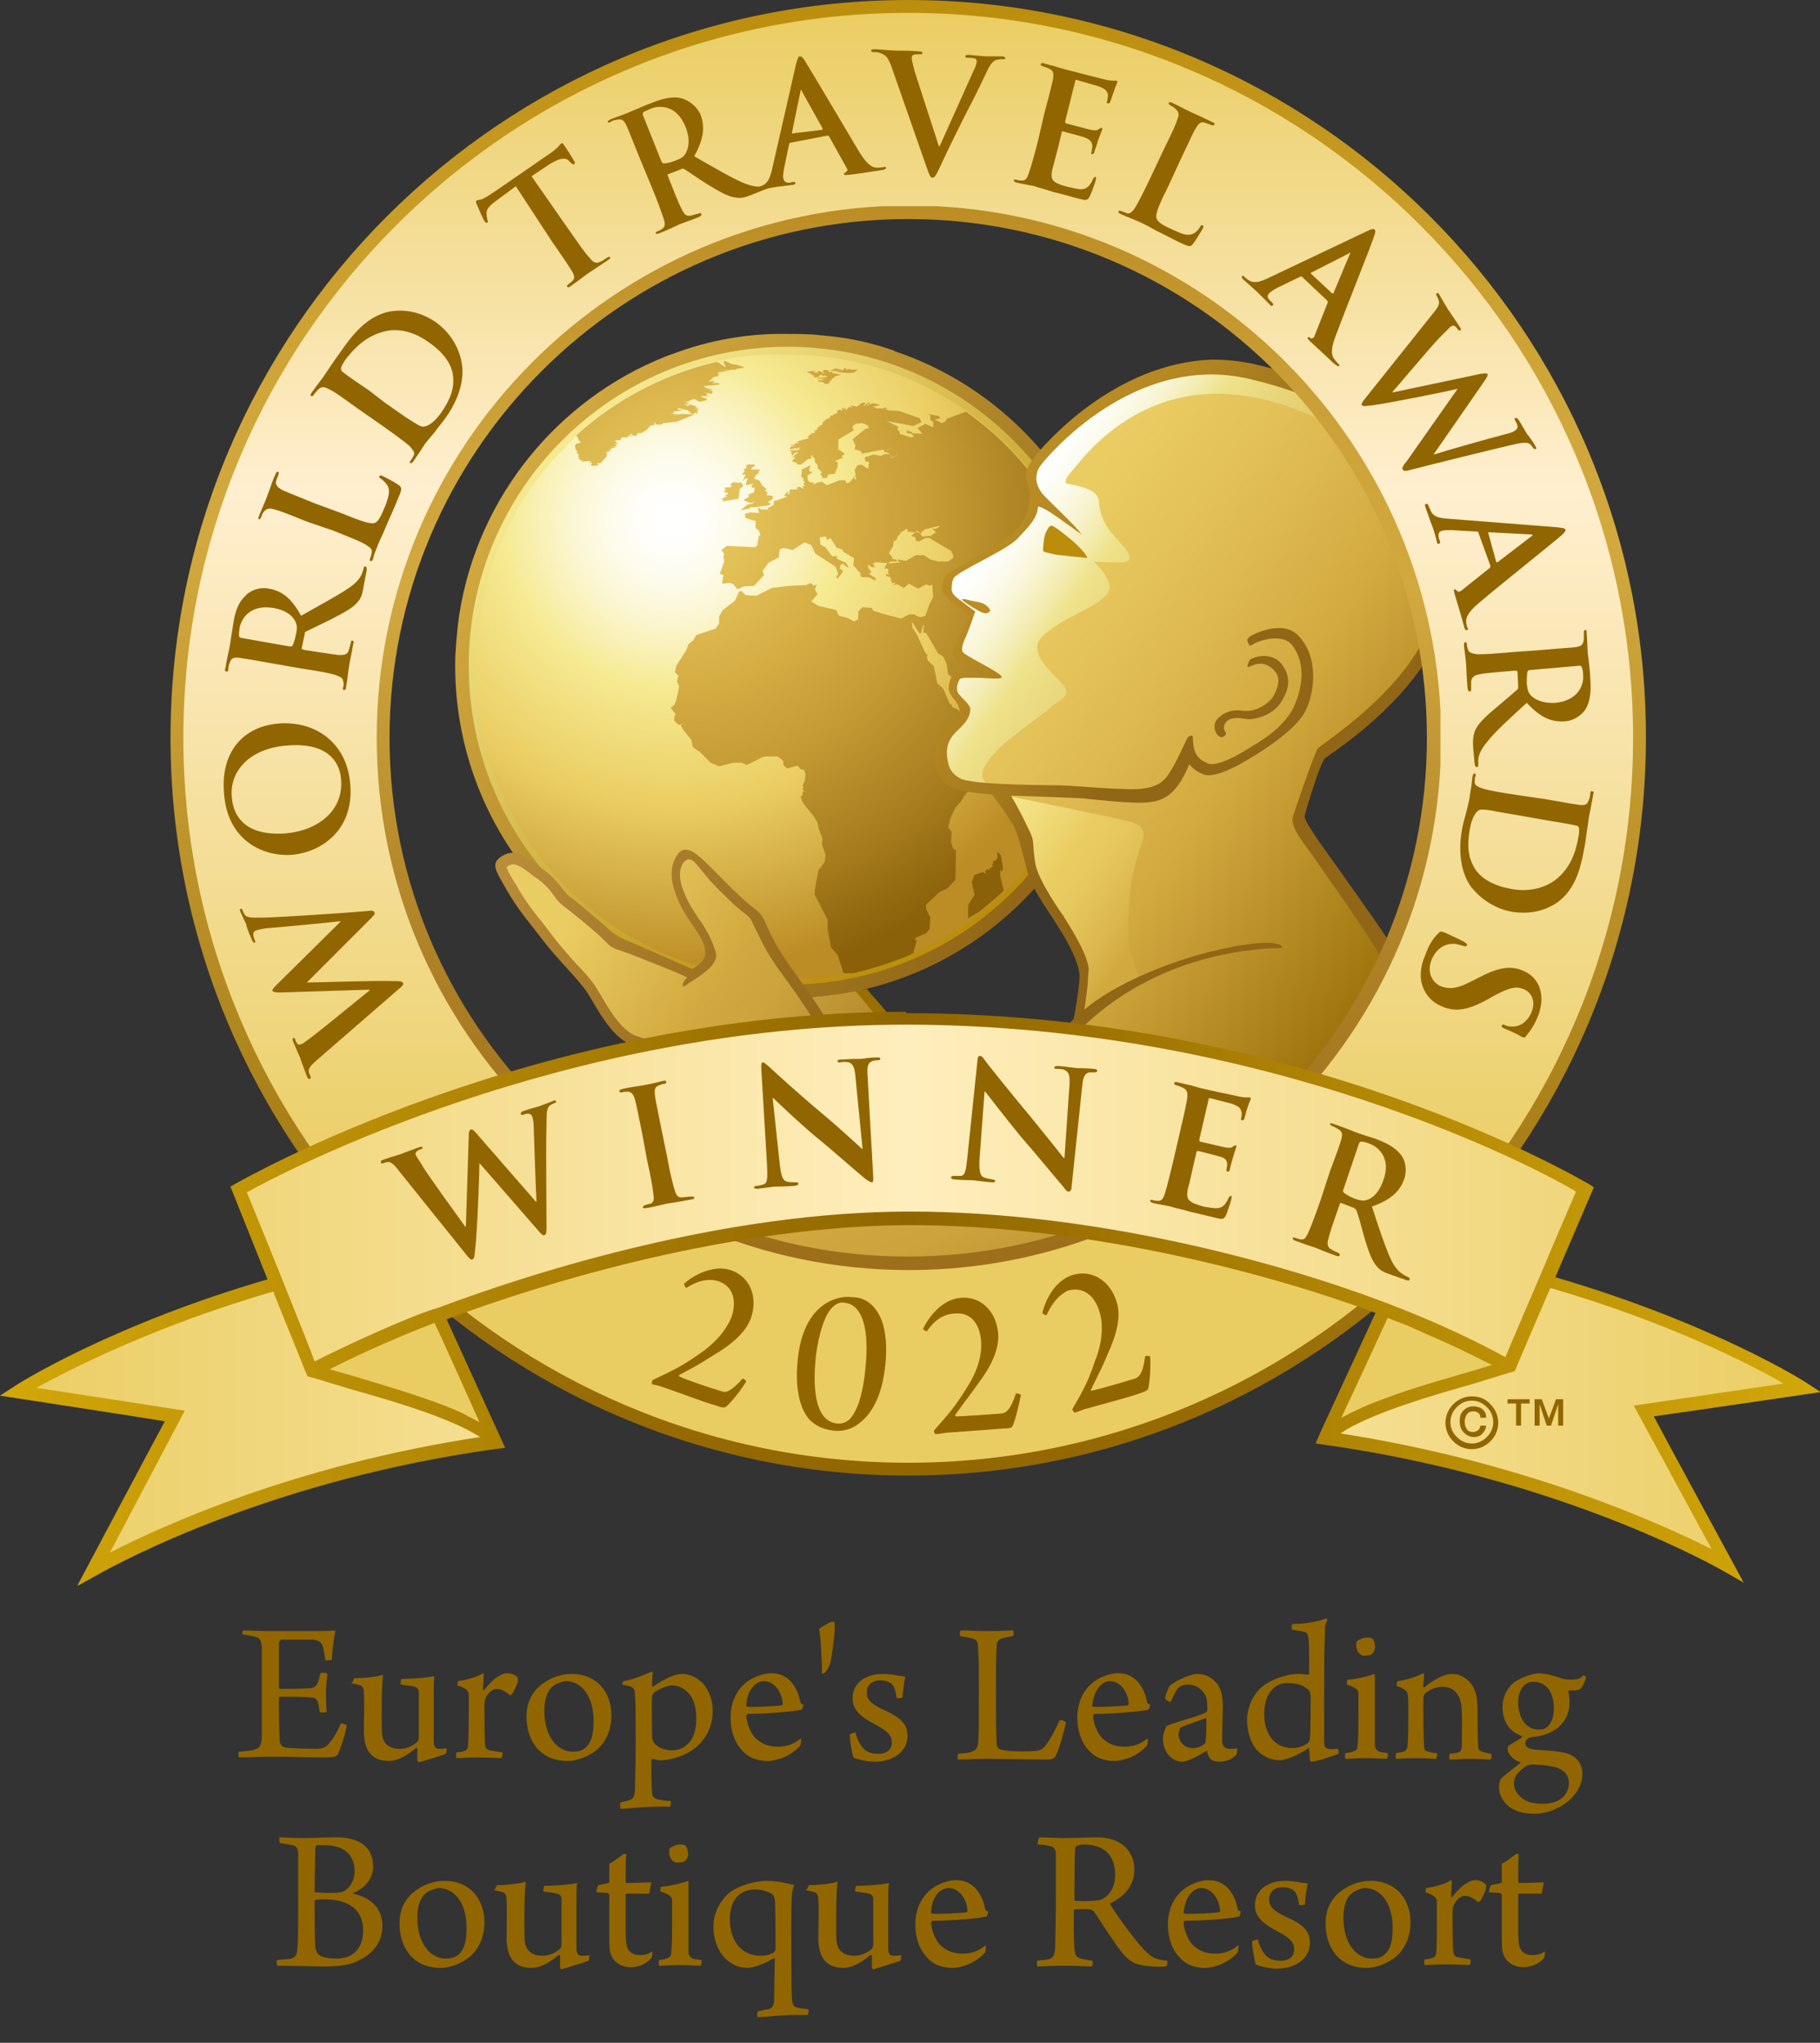 <?xml version="1.0" encoding="utf-8"?>
<!-- Generator: Adobe Illustrator 25.0.0, SVG Export Plug-In . SVG Version: 6.00 Build 0)  -->
<svg version="1.1" id="Layer_1" xmlns="http://www.w3.org/2000/svg" xmlns:xlink="http://www.w3.org/1999/xlink" x="0px" y="0px"
	 viewBox="0 0 255.1 286.3" style="enable-background:new 0 0 255.1 286.3;" xml:space="preserve">
<rect x="0" y="0" width="255.1" height="286.3" fill="#333333" stroke="none"/>
<style type="text/css">
	.st0{clip-path:url(#SVGID_2_);}
	.st1{clip-path:url(#SVGID_4_);fill:url(#SVGID_5_);}
	.st2{clip-path:url(#SVGID_7_);fill:url(#SVGID_8_);}
	.st3{clip-path:url(#SVGID_10_);fill:url(#SVGID_11_);}
	.st4{clip-path:url(#SVGID_13_);fill:url(#SVGID_14_);}
	.st5{clip-path:url(#SVGID_16_);fill:url(#SVGID_17_);}
	.st6{clip-path:url(#SVGID_19_);fill:url(#SVGID_20_);}
	.st7{clip-path:url(#SVGID_22_);fill:url(#SVGID_23_);}
	.st8{clip-path:url(#SVGID_25_);fill:url(#SVGID_26_);}
	.st9{clip-path:url(#SVGID_28_);fill:url(#SVGID_29_);}
	.st10{clip-path:url(#SVGID_31_);fill:url(#SVGID_32_);}
	.st11{clip-path:url(#SVGID_34_);fill:url(#SVGID_35_);}
	.st12{clip-path:url(#SVGID_37_);fill:url(#SVGID_38_);}
	.st13{clip-path:url(#SVGID_40_);fill:url(#SVGID_41_);}
	.st14{clip-path:url(#SVGID_43_);fill:url(#SVGID_44_);}
	.st15{clip-path:url(#SVGID_46_);fill:url(#SVGID_47_);}
	.st16{clip-path:url(#SVGID_49_);fill:url(#SVGID_50_);}
	.st17{clip-path:url(#SVGID_52_);fill:url(#SVGID_53_);}
	.st18{clip-path:url(#SVGID_55_);fill:url(#SVGID_56_);}
	.st19{clip-path:url(#SVGID_58_);fill:#916616;}
	.st20{clip-path:url(#SVGID_58_);fill:#BB8D0B;}
	.st21{clip-path:url(#SVGID_58_);fill:#BB8D24;}
	.st22{clip-path:url(#SVGID_58_);fill:#986F00;}
	.st23{clip-path:url(#SVGID_60_);fill:url(#SVGID_61_);}
	.st24{clip-path:url(#SVGID_63_);fill:url(#SVGID_64_);}
	.st25{clip-path:url(#SVGID_66_);fill:url(#SVGID_67_);}
	.st26{clip-path:url(#SVGID_2_);fill:#916600;}
	.st27{clip-path:url(#SVGID_2_);fill:none;}
	.st28{clip-path:url(#SVGID_69_);fill:url(#SVGID_70_);}
	.st29{clip-path:url(#SVGID_72_);fill:#EACD62;}
	.st30{clip-path:url(#SVGID_74_);fill:url(#SVGID_75_);}
	.st31{clip-path:url(#SVGID_77_);fill:#EACD62;}
	.st32{clip-path:url(#SVGID_79_);fill:url(#SVGID_80_);}
	.st33{clip-path:url(#SVGID_82_);fill:url(#SVGID_83_);}
	.st34{fill:#916600;}
</style>
<g>
	<g>
		<defs>
			<rect id="SVGID_1_" width="255.1" height="222.2"/>
		</defs>
		<clipPath id="SVGID_2_">
			<use xlink:href="#SVGID_1_"  style="overflow:visible;"/>
		</clipPath>
		<g class="st0">
			<defs>
				<path id="SVGID_3_" d="M94.3,49.6c-0.4,0.1-0.8,0.3-1.1,0.4c-15,6-26.2,19.6-28.8,36c-0.1,0.5-0.1,0.9-0.2,1.4
					c-0.2,1.9-0.4,3.9-0.4,5.9c0,25.7,20.9,46.6,46.6,46.6c25.8,0,46.6-20.9,46.6-46.6c0-20.2-12.8-37.4-30.8-43.8
					c-0.3-0.1-0.7-0.2-1-0.4c-2.9-1-5.9-1.7-9-2c-0.3,0-0.7-0.1-1.1-0.1c-1.6-0.2-3.2-0.2-4.8-0.2C104.8,46.7,99.3,47.7,94.3,49.6"
					/>
			</defs>
			<clipPath id="SVGID_4_">
				<use xlink:href="#SVGID_3_"  style="overflow:visible;"/>
			</clipPath>
			
				<linearGradient id="SVGID_5_" gradientUnits="userSpaceOnUse" x1="-170.079" y1="558.435" x2="-169.079" y2="558.435" gradientTransform="matrix(76.38 53.482 53.482 -76.38 -16803.357 51816.219)">
				<stop  offset="0" style="stop-color:#D2A93F"/>
				<stop  offset="1" style="stop-color:#916616"/>
			</linearGradient>
			<polygon class="st1" points="94.5,2.9 200.9,77.4 126.4,183.8 20,109.3 			"/>
		</g>
		<g class="st0">
			<defs>
				<path id="SVGID_6_" d="M65.7,93.3c0,24.7,20,44.7,44.7,44.7c24.7,0,44.7-20,44.7-44.7c0-24.7-20-44.7-44.7-44.7
					C85.8,48.6,65.7,68.6,65.7,93.3"/>
			</defs>
			<clipPath id="SVGID_7_">
				<use xlink:href="#SVGID_6_"  style="overflow:visible;"/>
			</clipPath>
			
				<linearGradient id="SVGID_8_" gradientUnits="userSpaceOnUse" x1="-170.079" y1="558.435" x2="-169.079" y2="558.435" gradientTransform="matrix(63.212 63.212 63.212 -63.212 -24470.01 46112.652)">
				<stop  offset="0" style="stop-color:#F6EA92"/>
				<stop  offset="0.113" style="stop-color:#EDDC7D"/>
				<stop  offset="0.403" style="stop-color:#D7BA4C"/>
				<stop  offset="0.658" style="stop-color:#C8A129"/>
				<stop  offset="0.866" style="stop-color:#BE9213"/>
				<stop  offset="1" style="stop-color:#BB8D0B"/>
			</linearGradient>
			<polygon class="st2" points="110.4,3.9 199.8,93.3 110.4,182.7 21.1,93.3 			"/>
		</g>
		<g class="st0">
			<defs>
				<path id="SVGID_9_" d="M100.5,50.6L100.5,50.6C93,52.3,86.3,56,80.8,61l0,0.1c-8.7,8-14.2,19.5-14.2,32.3
					c0,24.2,19.6,43.8,43.8,43.8c2.7,0,5.4-0.3,8-0.7c0.1,0,0.4-0.1,0.8-0.1c2.5-0.5,5-1.2,7.3-2.2c0.5-0.2,1.1-0.4,1.6-0.7v0
					c4.6-2,8.8-4.8,12.4-8.2c0.2-0.2,0.3-0.3,0.3-0.3l0,0c8.3-8,13.4-19.2,13.4-31.5c0-24.2-19.6-43.8-43.8-43.8
					C107,49.5,103.7,49.9,100.5,50.6"/>
			</defs>
			<clipPath id="SVGID_10_">
				<use xlink:href="#SVGID_9_"  style="overflow:visible;"/>
			</clipPath>
			
				<radialGradient id="SVGID_11_" cx="-170.079" cy="558.435" r="1" gradientTransform="matrix(68.653 0 0 -68.653 11770.6 38411.246)" gradientUnits="userSpaceOnUse">
				<stop  offset="0" style="stop-color:#FFFFFF"/>
				<stop  offset="5.618000e-03" style="stop-color:#FFFFFF"/>
				<stop  offset="6.140288e-02" style="stop-color:#FFFEFA"/>
				<stop  offset="0.131" style="stop-color:#FDFBEA"/>
				<stop  offset="0.207" style="stop-color:#FBF6D1"/>
				<stop  offset="0.287" style="stop-color:#F8EFAE"/>
				<stop  offset="0.343" style="stop-color:#F6EA92"/>
				<stop  offset="0.584" style="stop-color:#EACD62"/>
				<stop  offset="0.921" style="stop-color:#BB8D24"/>
				<stop  offset="1" style="stop-color:#BB8D24"/>
			</radialGradient>
			<rect x="66.6" y="49.5" class="st3" width="87.6" height="87.6"/>
		</g>
		<g class="st0">
			<defs>
				<polygon id="SVGID_12_" points="104.8,65.1 104.6,65.3 104.6,65.6 104.2,65.8 104.4,66 104,66.5 104.5,66.5 104.1,67.5 
					104.6,66.9 104.4,67.1 104.8,67 104.5,68 105.6,67.8 105.3,68.1 105.5,68.4 105.8,68.3 105.7,69 104.6,69.4 104.9,69.3 
					105,69.6 104.2,70.1 105.2,70.5 105.8,70.3 105.4,70.6 104.8,70.7 103.8,71.5 105,71.3 105.2,71.1 105.7,71.1 107.8,70.8 
					108.1,70.6 107.6,70.4 108.3,69.9 108.3,69.5 107.4,69.4 107.6,69.1 107.2,68.7 107.5,68.6 106.8,68 106.5,67.4 105.6,67 
					106,66.8 105.8,66.7 106.3,66.3 106.5,65.8 105.2,65.8 105.4,65.7 105.3,65.6 105.8,65.3 105.8,65.1 				"/>
			</defs>
			<clipPath id="SVGID_13_">
				<use xlink:href="#SVGID_12_"  style="overflow:visible;"/>
			</clipPath>
			
				<radialGradient id="SVGID_14_" cx="-170.079" cy="558.435" r="1" gradientTransform="matrix(68.233 0 0 -68.233 11700.226 38176.305)" gradientUnits="userSpaceOnUse">
				<stop  offset="0" style="stop-color:#EACD62"/>
				<stop  offset="0.207" style="stop-color:#DEBB51"/>
				<stop  offset="0.382" style="stop-color:#D2A93F"/>
				<stop  offset="0.528" style="stop-color:#C59B35"/>
				<stop  offset="0.8" style="stop-color:#A2781B"/>
				<stop  offset="0.961" style="stop-color:#8A6009"/>
				<stop  offset="1" style="stop-color:#8A6009"/>
			</radialGradient>
			<rect x="103.8" y="65.1" class="st4" width="4.5" height="6.5"/>
		</g>
		<g class="st0">
			<defs>
				<polygon id="SVGID_15_" points="103.1,67.8 103.1,67.6 102.7,67.6 102.3,68 102.6,68 102.4,68.3 101.7,68.3 101.5,68.5 
					101.8,68.6 101.5,68.8 101.6,69 102.1,69.1 101.5,69.6 102.1,69.5 101.1,69.9 101.4,70 101.1,70.1 101.5,70.1 101.2,70.3 
					103.5,69.9 103.7,68.5 104.2,68.1 103.9,67.6 103.3,67.7 103.2,67.5 				"/>
			</defs>
			<clipPath id="SVGID_16_">
				<use xlink:href="#SVGID_15_"  style="overflow:visible;"/>
			</clipPath>
			
				<radialGradient id="SVGID_17_" cx="-170.079" cy="558.435" r="1" gradientTransform="matrix(68.303 0 0 -68.303 11712.048 38215.152)" gradientUnits="userSpaceOnUse">
				<stop  offset="0" style="stop-color:#EACD62"/>
				<stop  offset="0.207" style="stop-color:#DEBB51"/>
				<stop  offset="0.382" style="stop-color:#D2A93F"/>
				<stop  offset="0.528" style="stop-color:#C59B35"/>
				<stop  offset="0.8" style="stop-color:#A2781B"/>
				<stop  offset="0.961" style="stop-color:#8A6009"/>
				<stop  offset="1" style="stop-color:#8A6009"/>
			</radialGradient>
			<rect x="101.1" y="67.5" class="st5" width="3.1" height="2.8"/>
		</g>
		<g class="st0">
			<defs>
				<path id="SVGID_18_" d="M101.4,50.6l0.3,0.9l-1.2-0.8C93.1,52.4,86.3,56,80.8,61l0.4,0.8l0.3,0.1h-0.2l0.1,0.1l-0.6,0.2
					c-0.1,0.1-0.2,0.2-0.2,0.3l0.1,0.6l0.3,0.1l-0.2,0.2l0.3,0.3l-0.2,0.1l0.4-0.1L81,63.9l0.2,0.2L81,64.2h0.5L81,64.3l0.7,0.3
					l-0.4,0.1l1.6-0.1l-0.3,0.2l0.4,0.1l-0.2,0.3l0.2,0.1l0.9-0.1l-0.2-0.3l0.5,0L85,64l0.1-0.5l-0.2-0.1l0.7-0.2L85.3,63l0.4,0
					l0-0.2l0.6-0.1l-0.3-0.2l0.4,0.1l0-0.3L86,62.2l0.6,0l-0.4-0.4l0.1-0.1l0.5,0l0.3-0.1L87,61.4l0.3-0.1h0.7l0-0.2h0.2l0.2-0.3
					l0.3,0.1l-0.4,0.2l0.2,0.1l0.1-0.2l0.6,0.1l0.2-0.4l0.5,0l0.8-0.5l0.4-0.5l0.7-0.2l-0.1-0.4l0.3,0.4l0.7,0l0.3-0.2l1.9-0.2
					l2.4-1l-1.6-0.1l-1.4,0.2l0.8-0.2l-1.1,0l0.4-0.1l0-0.2l1.4-0.2l-0.8-0.1L95,57.3l0.1-0.1l1.3,0.3l0.5,0.5h0.4l0.1-0.2l0.4,0.2
					l-0.1-0.4l0.3-0.3l-0.5,0.1l0.4-0.3l-0.6,0.1l0.4-0.2l-0.9-0.3L96.2,57l0.1-0.2l0.4-0.1l-1,0l1-0.2l-0.9-0.2l0.5,0l1-0.4
					l0.7,0.4l1-0.2l0.1-0.2l-0.9-0.3l0.3-0.1l1.4,0.1l-0.9-0.1l0.2-0.2h-0.4l0.5-0.1l-0.6-0.2l1.1,0.2l0.1-0.4l-0.6-0.1l0.6-0.1
					L99,54.4l-0.4-0.3l2.2-0.2v-0.2l-1,0l0.2-0.1l-0.1-0.1l0.6,0l-0.6-0.1l-0.6,0.1l0.6-0.5l-0.1,0l0.1-0.1l1.1-0.3l-0.4,0.1
					l0.2-0.3l1-0.2l-1.2,0.2l0-0.2l1.9-0.3h-2.2l2.9-0.1l0-0.1l1.3-0.2l-1.4-0.4c0,0,0,0-0.1,0c-0.2,0-0.5-0.1-0.7-0.2
					C101.9,50.7,101.7,50.6,101.4,50.6C101.4,50.6,101.4,50.6,101.4,50.6"/>
			</defs>
			<clipPath id="SVGID_19_">
				<use xlink:href="#SVGID_18_"  style="overflow:visible;"/>
			</clipPath>
			
				<radialGradient id="SVGID_20_" cx="-170.079" cy="558.435" r="1" gradientTransform="matrix(68.265 0 0 -68.265 11705.56 38193.832)" gradientUnits="userSpaceOnUse">
				<stop  offset="0" style="stop-color:#EACD62"/>
				<stop  offset="0.207" style="stop-color:#DEBB51"/>
				<stop  offset="0.382" style="stop-color:#D2A93F"/>
				<stop  offset="0.528" style="stop-color:#C59B35"/>
				<stop  offset="0.8" style="stop-color:#A2781B"/>
				<stop  offset="0.961" style="stop-color:#8A6009"/>
				<stop  offset="1" style="stop-color:#8A6009"/>
			</radialGradient>
			<rect x="80.6" y="50.6" class="st6" width="23.6" height="14.7"/>
		</g>
		<g class="st0">
			<defs>
				<polygon id="SVGID_21_" points="118.2,51.9 117,51.6 116.9,51.7 117.1,51.8 116.8,51.7 116.9,51.8 116.1,51.8 116.7,51.8 
					116.4,51.9 116.7,52 118,52 117.1,52.1 119,52.3 119.7,52.2 120.3,51.8 119.1,51.8 119.3,51.7 118.5,51.8 118.6,51.6 
					118.3,51.6 				"/>
			</defs>
			<clipPath id="SVGID_22_">
				<use xlink:href="#SVGID_21_"  style="overflow:visible;"/>
			</clipPath>
			
				<radialGradient id="SVGID_23_" cx="-170.079" cy="558.435" r="1" gradientTransform="matrix(68.305 0 0 -68.305 11712.394 38216.289)" gradientUnits="userSpaceOnUse">
				<stop  offset="0" style="stop-color:#EACD62"/>
				<stop  offset="0.207" style="stop-color:#DEBB51"/>
				<stop  offset="0.382" style="stop-color:#D2A93F"/>
				<stop  offset="0.528" style="stop-color:#C59B35"/>
				<stop  offset="0.8" style="stop-color:#A2781B"/>
				<stop  offset="0.961" style="stop-color:#8A6009"/>
				<stop  offset="1" style="stop-color:#8A6009"/>
			</radialGradient>
			<rect x="116.1" y="51.6" class="st7" width="4.2" height="0.7"/>
		</g>
		<g class="st0">
			<defs>
				<polygon id="SVGID_24_" points="115.3,52 115.6,52.4 114.9,52 114.5,52.1 114.7,52.3 113.9,52.1 114.5,51.9 113.1,52.1 
					113.4,52.3 113.7,52.3 113.6,52.4 113.9,52.5 113.4,52.4 114.3,52.7 113.9,52.7 114.2,52.9 114.9,52.8 114.8,52.7 114.9,52.6 
					115.2,52.5 115.3,52.7 115.8,52.6 115.7,52.7 116.1,52.8 114.5,53 114.6,53.1 115.9,53 115,53.2 115.6,53.3 114.6,53.3 
					114.8,53.5 115.7,53.6 115.4,53.6 115.7,53.9 116.1,53.8 116.4,53.4 116.3,53.3 116.6,53.3 116.6,53 116.9,53 116.9,52.8 
					117.9,52.5 116.7,52.3 116.6,52.1 116.1,52.2 116.3,52 115.6,51.8 				"/>
			</defs>
			<clipPath id="SVGID_25_">
				<use xlink:href="#SVGID_24_"  style="overflow:visible;"/>
			</clipPath>
			
				<radialGradient id="SVGID_26_" cx="-170.079" cy="558.435" r="1" gradientTransform="matrix(68.266 0 0 -68.266 11705.776 38194.551)" gradientUnits="userSpaceOnUse">
				<stop  offset="0" style="stop-color:#EACD62"/>
				<stop  offset="0.207" style="stop-color:#DEBB51"/>
				<stop  offset="0.382" style="stop-color:#D2A93F"/>
				<stop  offset="0.528" style="stop-color:#C59B35"/>
				<stop  offset="0.8" style="stop-color:#A2781B"/>
				<stop  offset="0.961" style="stop-color:#8A6009"/>
				<stop  offset="1" style="stop-color:#8A6009"/>
			</radialGradient>
			<rect x="113.1" y="51.8" class="st8" width="4.8" height="2"/>
		</g>
		<g class="st0">
			<defs>
				<path id="SVGID_27_" d="M139.8,119.6v0.7l-0.4,0.4l-0.2-0.1l0,0.5l-0.2,0.1l0.2,0.2l-0.4,0.3l-0.1-0.2l0,0.5l-0.3-0.2l-0.3,0.3
					l0.1,0.4l-0.4-0.3l-1.2,0.4l-0.4,1l0.4,1.8l-1,1.6l0.1,1.7l1.5-0.9c1.2-0.9,2.5-2.1,3.2-2.7c0.1-0.1,0.2-0.2,0.3-0.3l-0.5-2v-1
					l0.2,0.4l0.2-0.4l-0.3-1.9l-0.5-0.6L139.8,119.6z"/>
			</defs>
			<clipPath id="SVGID_28_">
				<use xlink:href="#SVGID_27_"  style="overflow:visible;"/>
			</clipPath>
			
				<radialGradient id="SVGID_29_" cx="-170.079" cy="558.435" r="1" gradientTransform="matrix(68.285 0 0 -68.285 11708.932 38204.996)" gradientUnits="userSpaceOnUse">
				<stop  offset="0" style="stop-color:#EACD62"/>
				<stop  offset="0.207" style="stop-color:#DEBB51"/>
				<stop  offset="0.382" style="stop-color:#D2A93F"/>
				<stop  offset="0.528" style="stop-color:#C59B35"/>
				<stop  offset="0.8" style="stop-color:#A2781B"/>
				<stop  offset="0.961" style="stop-color:#8A6009"/>
				<stop  offset="1" style="stop-color:#8A6009"/>
			</radialGradient>
			<rect x="135.7" y="119.4" class="st9" width="5.2" height="9.4"/>
		</g>
		<g class="st0">
			<defs>
				<path id="SVGID_30_" d="M124.3,63.1l0.5-0.3l0.8,0.4l0.3,0.5l-0.9,0.5L124.3,63.1z M121.8,56.8l-0.2,0.1l0-0.4l-0.6,0.5l0.3-0.5
					l-0.4-0.1l-0.8,0.6l-0.9-0.2l0.3,0.4l-0.4-0.2l-0.6,0.5l0-0.4l-0.3,0.3l0-0.2h-0.2l0,0.2l0.2,0.2l-0.6-0.2l-0.3,0.3l0.1,0.2
					l-0.6,0.1l0.5,0l-0.6,0.1l0.1,0.2l-0.3-0.1l-0.3,0.4h0.3l-0.6,0.1l-0.6,0.5l0,0.3l-0.5,0.2l0.3,0l-0.4,0.1l0.1,0.2l-0.2-0.1
					l-0.1,0.2l0.1,0.1l-0.5,0.2l0.2,0.1l-0.2,0.2l-0.3,0l-0.6,0.5l0.2,0.2l-1.4,0.4l-0.3,0.1l0.3,0.2h-0.6l0.1,0.2l-0.8,0l0.7,0.2
					l-0.7,0.1l0.1,0l-0.1,0.4l0.8-0.2l0.3,0.1l0.3-0.3l-0.1,0.2h0.2l-0.4,0.3l-1,0l0,0.2l0.3,0l-0.3,0.2l0.2,0.1l0,0.3l0.5-0.5h0.4
					l-0.7,0.5l0.3,0l-0.6,0.2h0.6l-0.5,0.5l0.7,0.3l0,0.2l0.6,0l1-0.8l0.4,0v-0.5l0.1,0.1l0.1-0.3l0,0.5l0.3,0.1v0.5l0.4,0.5l0,0.4
					l0.6,0.6l-0.2,0.2l0.3,0.5l-0.1,0.1l0.7,0l0.2-0.5l0.9-0.1l0.4-1l0-0.6l-0.2-0.1l0.2,0l-0.4-0.1l1.3-0.5l-0.4-0.1l0.5-0.4
					l-0.8-0.6l-0.1,0.1v-1.5l0.5-0.3l1.7-1l-0.2-0.3l0.1-0.4l0.3-0.1l-0.1-0.1l1.1-0.1l0.7,0.3l0.2,0.4l-0.5,0.1l-1.5,1.2l-0.3,0.3
					l0.4,0.8l-0.1,0.6l0.8,0.2l0.2,0.3l-0.1,0.1l2.6-0.5l0.6-0.1v0.3l1,0.3l-1.2,0.1l-0.1,0.2l-1.2-0.2l-1.2,0.4l0.1,0.6h0.5l-0.1,1
					l-1-0.6l-0.5,0.1l-0.4,0.6l0.2,1.4l-0.3-0.1l0.2-0.5l-0.8,1l-0.5,0.1l-0.1-0.4h-0.8l-1.8,0.7l-0.7-0.5l-0.3,0.1l0.1-0.1
					l-1.1,0.4l0.2-0.3l-0.6,0l-0.3-0.4l0-0.6l0.7-0.4l-0.5-0.2l0.2-0.8l-1.2,0.6l-0.1,1l0.3,0.2v0.3l0.2,0.3l-0.2,0.1l0.2,0.4
					l-0.3,0l0.1,0.4l-0.6-0.3l-0.4,0.2l0.3,0.2l-0.2,0h-1l-0.1,0.7l-0.2-0.1v-0.4l-0.5,0.7l0.5,0.1l-0.9,0.3l-0.5,0.2l-0.5,0.1
					l-0.1,0.6l-0.8,0.4l0.1,0.2l-1,0l-0.5-0.3l0.2,0.8l-1.2-0.1l-0.8,0.2l0.1,0.6l1.6,0.5h-0.2V74l0.5,0.4l0.2,0.8l-0.2-0.2
					l-0.3,1.5l-0.3,0.2l-3.9-0.2l-0.8,0.6l0.4,0.5l-0.1,0.4l0.1,0.7l-0.6,1.7l0.5,0.2l-0.2,1.2l1-0.1l0.5,0.1l0.7,0.8l0.8-0.4
					l1.5-0.1l1.4-1.5l-0.2-0.6l0.8-1.1l1.5-0.8l0-0.5l0.1-0.6l0.5-0.2l0.6,0.1l0.7,0.2l0.9-0.6l0.8-0.5l0.9,0.4l0.6,1.2l2.8,1.8
					l0.4,1l-0.3,0.5l0.2,0.2l0.7-0.9l0-0.3l-0.4-0.2l0.1-0.5l0.3-0.2l0.8,0.6l0-0.2l-0.3-0.5l-1.3-0.6l0-0.4l-0.5,0.1l-0.3-0.2
					l-0.8-1.1l-0.7-0.4l-0.1-1l0.9-0.1l0.1,0.5l0.5-0.3l0.9,1.4l0.5,0.1l0.5,0.3h-0.3l1.5,0.9l0.2,0.1l-0.1,1l0.5,0.6l0.6,0.6
					l-0.2,0.1l0.3,0.4h1l0.9,0.5l0-0.4l-1-0.6l0.3,0l0-0.3l0.2,0.1l-0.5-0.6v-0.5l0.6,0.5l-0.1-0.2l0.4,0.2l-0.1-0.4l0.3,0.2
					l-0.5-0.4l0.5-0.2l1.1,0.1l0.5,0l-0.4,0.5l0.8-0.7l0.9,0l0-0.2l-0.6-0.2l-0.1-0.3l-0.4-0.5l0.6-1l0.1-1v0.4l0.4-0.3l0.1-0.4
					l0.5-0.5l-0.2-0.2l0.2,0.1l0.8-0.5l0.2,0.3h-0.4l0.3,0l-0.1,0.1l1.2,0.1l-0.6,0.5l0.6,0.2l0.1,0.5l0.4,0.1l0.9-0.5l0.6,0l0-0.3
					l-1,0.1l-0.4-0.5l-0.6-0.2l0.3-0.1l0.5,0.4l0.1-0.5v0.3l0.4-0.4l2-0.5l0.1,0.1l-0.5,0.3h-0.5l0.5,0.5l-1.1,0.7l3.2,1.9l0.3,0.6
					l0,0.4l-0.7,0.5l-1.4,0l-1.1-0.3l-0.9-0.6l-1.1,0l-1.4,0.8l-1.2-0.2l0.1,0.3l0.4,0.1l-2,0.2l-0.2,0.3l-0.1,0.4l0.5,0v0.7
					l0.2,0.2l-0.5-0.2l0,0.3l0.6,0.2l0.2,0.8l0.6,0l-0.5,0.3l0.7-0.1l0.9,0.5l0.7-0.6l1.3,0.7l1.1-0.6l0.6,0.2l0.3-0.2v0.8l0.1,0.9
					l-0.6,1.3l-0.5,1.4l-0.7,0.2l-0.6-0.2l-0.2-0.2l-0.8,0l-1.1,0.6l-2.6-0.7l-1.3-0.4l-0.2-0.4l-1.3-0.1l-0.6,0.6l0,1.1l-0.6,0.3
					l-0.9-0.5l-1.2-0.3l-0.4-0.8l-2.5-0.6l-1-0.6l0.9-1l-0.4-0.7l0.3-0.7l-0.4,0.2l-0.5-0.4l-0.6,0.3l-2.4,0.1l-2.4,0.3l-2.2,1.1
					l-1.5-0.1l-0.6-0.6l-0.3,0.1l-0.6,1.3l-1.7,1.3l-0.5,0.9l0,1l-0.3,0.4l-0.2,0.3L97.6,89l-0.4,0.7l-0.7,0.6l-0.3,0.8l-1.4,2.2
					l-0.2,0.9l0.5,0.5l-0.2,0.8l0.3,0.7l-0.4,1.9l-0.3,0.7L94,99.2l0.7,0.9l-0.2,0.4v0.5l0.6,0.6l0.7-0.2l-0.4,0.2l0.3,0.6l1.2,1.5
					l0.2,1l1,0.7l1.5,1.5l1.2,0.5l1.9-0.5l1.2,0l0.8,0.3l2.2-1.1l0.5-0.1l0.6,0l1,0l0.5,0.4l0.3,0.3v0.5l0.5,0.5l1.5-0.4l0.4,0.5
					l0.5,0.1l0.2,0.6l-0.1,0.9l-0.3,0.7l0.1,0.2l-0.1,0.4l0.4,0.3l-0.4-0.1l0,0.5l-0.3,0.3l0.4,0.9l1.3,1.6l0.6,0.9l0.2,0.6l0,0.3
					l0.6,1.6l-0.1,0.7l0.5,1.5l-0.1,1l-0.9,1.2l-0.5,2.8l0,0.6l1.8,3.5v1.3l0.5,2.6l0.9,1l0.9,2.8c0,0,0,0,0,0
					c0.3,0,0.5-0.1,0.8-0.1c1.4-0.3,4.2-1,7.3-2.2c0.5-0.2,1.1-0.4,1.6-0.7l0.5-1.8l-0.3-0.1l0.2-0.3l1.4-0.6l0.5-0.6l0.1-1.6
					l-0.6-1.2l0-0.6l1.9-1.8l1.1-0.5l1.1-1.2l0.1-4.1l-0.4-0.3l-0.3-0.9l0.1-1.4l-0.5-0.6l0.3-1.3l0.7-1.5l0.8-0.9l0.7-1.1l2.2-1.9
					l1.3-1.5l0.8-1.3l0.8-2l0.5-1.6l0.3,0l-0.2-0.1l0.1-1.1l-0.4-0.1l-1,0.4l-3.3,0.8l-0.8-0.9l-0.5-0.1l0.5-0.4l-0.2-0.6l-1.3-1.4
					l-0.7-0.3l-0.2-0.5l-0.1,0.2l-1-2.3l-0.8-0.7l-0.5-2.4l-0.9-0.9l-0.1-0.6l0.2,0l-0.4-0.4l-1.3-2.8l-0.5-0.7l-0.1-0.9l1.1,1.7
					l0.2-0.1l0.3-1.1h0.1l-0.1,1.1h0.4l1.7,2.9l0.7,0.4l0.5,1.1l0.2,1.4l1.1,0.9l1.3,2.5v0.9l0.7,2.1h1l0.6-0.5l2-0.5l0.5-0.5
					l1.8-0.7l0-0.5l0.5-0.3l1.3-0.3l0.4-0.7l0.5-0.1l0.2-0.6l0.7-0.3l0-1.1l0.4,0l0.7-1.6l-0.8-0.9l-1.3-0.5l-0.4-0.6l-0.1-0.6
					l0-0.5l-0.2,0.2l-1.3,1.6l-1.4,0l-0.4-0.2l0-0.3l0-1l-0.3-0.2l-0.2,1.1l-0.5-0.8l-0.1-0.7l-1.2-1.5l-0.5-0.6l0.4-0.3l-0.2-0.2
					l0.4,0l0.1-0.4l0.5,0.5l0.3-0.1l1.2,1.8l1.6,0.9l0.7,0.1l1.2-0.5l0.3,0.2l0.5,1l2.9,0.4l2.3-0.1l1,0l0.8,1.1l0.4,0.1l0.7,0.7
					l0.8-0.1c-0.2-14.5-7.4-27.3-18.4-35.1l-2.7,1l-0.2,0.4l-0.5,0.2l-1-0.5l0.8-0.2l-0.2-0.3l-1.7-0.3l0.5,0.2l0,0.7l0.4,0.2l0,0.8
					l-1.1-0.5l-1.1,0.6l0.7,0.8l-1.5-0.1l0.1-0.1l-0.8-0.3l0,0.4l0.7,0.1l0.3,0.4l-0.4,0.1l-1.6-0.5l0-0.3l-0.3-0.3l0.1-0.4
					l-1.6-0.8l3.7,0.7l1.1-0.5l0-0.2l-0.2-0.4l-2.9-1l-1.5-0.1l-0.5-0.2l0.5-0.1l-0.6-0.1l-0.1,0.2l-0.4-0.1h0l-0.6,0.1l0.1-0.1
					l-0.6-0.2l1.1-0.2l-1-0.3l-0.6,0.2l0.1-0.1l-0.2-0.1l0.3-0.1l-0.5-0.1L121.8,56.8z"/>
			</defs>
			<clipPath id="SVGID_31_">
				<use xlink:href="#SVGID_30_"  style="overflow:visible;"/>
			</clipPath>
			
				<radialGradient id="SVGID_32_" cx="-170.079" cy="558.435" r="1" gradientTransform="matrix(68.265 0 0 -68.265 11705.617 38194.016)" gradientUnits="userSpaceOnUse">
				<stop  offset="0" style="stop-color:#EACD62"/>
				<stop  offset="0.207" style="stop-color:#DEBB51"/>
				<stop  offset="0.382" style="stop-color:#D2A93F"/>
				<stop  offset="0.528" style="stop-color:#C59B35"/>
				<stop  offset="0.8" style="stop-color:#A2781B"/>
				<stop  offset="0.961" style="stop-color:#8A6009"/>
				<stop  offset="1" style="stop-color:#8A6009"/>
			</radialGradient>
			<rect x="94" y="56.4" class="st10" width="60.2" height="80"/>
		</g>
		<g class="st0">
			<defs>
				<polygon id="SVGID_33_" points="124.3,63.1 125,64.1 125.9,63.7 125.6,63.2 124.8,62.8 				"/>
			</defs>
			<clipPath id="SVGID_34_">
				<use xlink:href="#SVGID_33_"  style="overflow:visible;"/>
			</clipPath>
			
				<radialGradient id="SVGID_35_" cx="-170.079" cy="558.435" r="1" gradientTransform="matrix(68.235 0 0 -68.235 11700.547 38177.328)" gradientUnits="userSpaceOnUse">
				<stop  offset="0" style="stop-color:#EACD62"/>
				<stop  offset="0.207" style="stop-color:#DEBB51"/>
				<stop  offset="0.382" style="stop-color:#D2A93F"/>
				<stop  offset="0.528" style="stop-color:#C59B35"/>
				<stop  offset="0.8" style="stop-color:#A2781B"/>
				<stop  offset="0.961" style="stop-color:#8A6009"/>
				<stop  offset="1" style="stop-color:#8A6009"/>
			</radialGradient>
			<rect x="124.3" y="62.8" class="st11" width="1.6" height="1.3"/>
		</g>
		<g class="st0">
			<defs>
				<path id="SVGID_36_" d="M166.7,51.6c-9.1,2.1-18.1,9.3-20.7,12.6c-2.7,3.2-0.4,3.3-0.8,6.3c-0.4,2.9-4.4,6-7.6,7.8
					c-3.2,1.8-5,2.8-4.9,4.1c0.1,1.3,3.3,3.7,3.3,3.7s-0.4,1.4-1,3.1c-0.6,1.7-0.9,2.2-0.4,2.8c0.5,0.6,4.5,2.6,4.5,2.6h-3.7
					c-2.4,0-2.4,2.1-1.2,3.6c1.3,1.5,0.8,2.3-0.8,4.1c-1.5,1.8-2.3,3.3-1,5.9c1.3,2.6,7.7,2.3,7.7,2.3s3.1,5.4,4.1,10
					c1,4.6,6.1,11.3,7.4,14.9c1.3,3.6-0.8,8.2-0.8,8.2c-5.1,5.9-8.3,12.7-10,17.3l-0.6,1.6l43.9,2.2c0,0,12.5-27.1,11.2-29.3
					c-1.6-2.6-9.3-13.8-9.3-13.8l-4.1-6.4l3.5-8.8c12.7-10.9,18.3-16.6,16.9-31.5c-1.3-13.6-22.4-23.4-33-23.4
					C168.3,51.4,167.4,51.4,166.7,51.6"/>
			</defs>
			<clipPath id="SVGID_37_">
				<use xlink:href="#SVGID_36_"  style="overflow:visible;"/>
			</clipPath>
			
				<linearGradient id="SVGID_38_" gradientUnits="userSpaceOnUse" x1="-170.079" y1="558.435" x2="-169.079" y2="558.435" gradientTransform="matrix(73.406 51.399 51.399 -73.406 -16086.604 49817.449)">
				<stop  offset="0" style="stop-color:#EACD62"/>
				<stop  offset="8.427000e-02" style="stop-color:#EACD62"/>
				<stop  offset="0.281" style="stop-color:#E2C056"/>
				<stop  offset="0.539" style="stop-color:#D2A93F"/>
				<stop  offset="1" style="stop-color:#916600"/>
			</linearGradient>
			<polygon class="st12" points="155,17.3 256.9,88.6 179.8,198.7 78,127.4 			"/>
		</g>
		<g class="st0">
			<defs>
				<path id="SVGID_39_" d="M106.9,158.2c0.2,0.9-3.5,13.3-3.6,15.6l26.6,3.4l23.7-4.7l-25.7-17.9
					C127.9,154.6,106.5,156.2,106.9,158.2"/>
			</defs>
			<clipPath id="SVGID_40_">
				<use xlink:href="#SVGID_39_"  style="overflow:visible;"/>
			</clipPath>
			
				<linearGradient id="SVGID_41_" gradientUnits="userSpaceOnUse" x1="-170.079" y1="558.435" x2="-169.079" y2="558.435" gradientTransform="matrix(30.896 81.453 81.453 -30.896 -40118.266 31232.021)">
				<stop  offset="0" style="stop-color:#EACD62"/>
				<stop  offset="0.18" style="stop-color:#EACD62"/>
				<stop  offset="0.483" style="stop-color:#D2A93F"/>
				<stop  offset="0.586" style="stop-color:#CCA33C"/>
				<stop  offset="0.72" style="stop-color:#BD9332"/>
				<stop  offset="0.87" style="stop-color:#A37821"/>
				<stop  offset="0.955" style="stop-color:#916616"/>
				<stop  offset="1" style="stop-color:#916616"/>
			</linearGradient>
			<polygon class="st13" points="147.3,137.9 161.1,174.3 109.6,193.9 95.8,157.4 			"/>
		</g>
		<g class="st0">
			<defs>
				<path id="SVGID_42_" d="M95,123.9c0.6,2.6,4.2,7.4,4.6,9c0.4,1.6-2.6,3.4-2.6,3.4s-6.4-2.4-9.8-4c-3.4-1.6-6.6-5-8.8-7.2
					c-2.2-2.2-6-5-7.2-5c-1.2,0-1.6,1.6-0.6,3c1,1.4,6,8.6,8,10.6c2,2,5,6.2,6.6,9c1.6,2.8,4.6,3.6,11.6,6c7,2.4,7.8,5.4,8.2,7.4
					c0.2,0.9,0.1,3.6,0,5.8l12.7,2.7l9.5-0.1l-1.2-12.2c0,0-0.8-6.7-1.2-7.9c-0.4-1.2-4-5.7-4-5.7c-3.1,0.8-7.6,1.1-7.6,1.1
					s-5.4-8.4-6.4-10.1c-1-1.8-6.2-6.4-8.6-9c-0.6-0.7-1.2-1-1.7-1C95.2,119.8,94.5,122,95,123.9"/>
			</defs>
			<clipPath id="SVGID_43_">
				<use xlink:href="#SVGID_42_"  style="overflow:visible;"/>
			</clipPath>
			
				<linearGradient id="SVGID_44_" gradientUnits="userSpaceOnUse" x1="-170.079" y1="558.435" x2="-169.079" y2="558.435" gradientTransform="matrix(58.794 41.168 41.168 -58.794 -12920.579 39956.055)">
				<stop  offset="0" style="stop-color:#EACD62"/>
				<stop  offset="0.18" style="stop-color:#EACD62"/>
				<stop  offset="0.483" style="stop-color:#D2A93F"/>
				<stop  offset="0.586" style="stop-color:#CCA33C"/>
				<stop  offset="0.72" style="stop-color:#BD9332"/>
				<stop  offset="0.87" style="stop-color:#A37821"/>
				<stop  offset="0.955" style="stop-color:#916616"/>
				<stop  offset="1" style="stop-color:#916616"/>
			</linearGradient>
			<polygon class="st14" points="88.5,92.7 148.2,134.5 108.2,191.6 48.5,149.9 			"/>
		</g>
		<g class="st0">
			<defs>
				<path id="SVGID_45_" d="M144,118.5c0.3,1.9,0.9,4.2,2.2,6.3c1.4,2.2,5.4,9.1,5.6,10.3c0.3,1.2-0.4,8.1-0.4,8.1l8.3-5.9
					c0,0-0.8-2.3-1.3-4.2c-0.5-2-0.2-4.3-0.1-6.8c0.1-2.5,0.8-5.5,1.6-7.7c0.9-2.2,0.1-2.9-1-3.3c-1-0.4-18.4-3.9-18.4-3.9
					S143.7,116.6,144,118.5"/>
			</defs>
			<clipPath id="SVGID_46_">
				<use xlink:href="#SVGID_45_"  style="overflow:visible;"/>
			</clipPath>
			
				<linearGradient id="SVGID_47_" gradientUnits="userSpaceOnUse" x1="-170.079" y1="558.435" x2="-169.079" y2="558.435" gradientTransform="matrix(25.006 17.509 17.509 -25.006 -5388.327 17059.504)">
				<stop  offset="0" style="stop-color:#F6EA92"/>
				<stop  offset="0.399" style="stop-color:#EACD62"/>
				<stop  offset="0.554" style="stop-color:#E6C75C"/>
				<stop  offset="0.754" style="stop-color:#DBB74D"/>
				<stop  offset="0.882" style="stop-color:#D2A93F"/>
				<stop  offset="1" style="stop-color:#D2A93F"/>
			</linearGradient>
			<polygon class="st15" points="147.3,101.9 175.9,121.9 154.3,152.7 125.7,132.8 			"/>
		</g>
		<g class="st0">
			<defs>
				<path id="SVGID_48_" d="M148.2,61.7c-4.2,4-3.7,5-3.4,6.7c0.3,1.7-0.1,3.5-1.2,5.4c-1.1,1.8-6.2,4.5-7.8,5.2
					c-1.6,0.7-3.1,2.1-2.9,3.5c0.2,1.5,3.3,3.3,3.3,3.3s-0.9,2.2-1.7,4.1c-0.9,1.8-0.2,1.6,0.3,2.1c0.4,0.4,4.7,2.5,4.7,2.5
					s-2.3,0-3.8-0.1c-1.6-0.1-1.6,0.2-1.8,1c-0.2,0.9,0.4,2.3,1,3.3c0.6,0.9-0.1,2.2-0.8,3.1c-0.7,0.9-2.8,2.7-1.6,6
					c1.3,3.3,8.5,2.6,8.5,2.6c-5-0.2-3.5-2.9-1.1-5.4c1.1-1.2,5.5-4.3,7.3-5.8c1.8-1.5,3.6-1.7,0.8-4.3c-4.8-4.6-1.9-5.7-0.1-7.1
					c1.8-1.4,6.8-3.2,7.5-4.9c0.7-1.7-2.1-4.2-2.1-4.2s2.6,0.2,4.1,0.1c1.5-0.1,1.2-1.1-0.8-3.2c-2-2.1-2.4-3.5-2.6-5.5
					c-0.2-1.9-4.5-2.2-4.6-2.4c-0.2-0.3,0.3-1.1,0.7-1.5c1.9-2.2,11.5-16,30.8-9.1c21.8,7.8,22.1,25.3,22.1,25.3
					c1.1-8.4-4.6-22.9-22.8-28.5c-3.9-1.2-7.4-1.7-10.5-1.7C158.1,51.9,151.5,58.6,148.2,61.7"/>
			</defs>
			<clipPath id="SVGID_49_">
				<use xlink:href="#SVGID_48_"  style="overflow:visible;"/>
			</clipPath>
			
				<linearGradient id="SVGID_50_" gradientUnits="userSpaceOnUse" x1="-170.079" y1="558.435" x2="-169.079" y2="558.435" gradientTransform="matrix(47.205 33.053 33.053 -47.205 -10284.667 32046.965)">
				<stop  offset="0" style="stop-color:#FFFFFF"/>
				<stop  offset="5.618000e-03" style="stop-color:#FFFFFF"/>
				<stop  offset="4.840751e-02" style="stop-color:#FEFEFA"/>
				<stop  offset="0.101" style="stop-color:#FCFAEA"/>
				<stop  offset="0.16" style="stop-color:#F8F4D1"/>
				<stop  offset="0.222" style="stop-color:#F3EBAE"/>
				<stop  offset="0.275" style="stop-color:#EEE28A"/>
				<stop  offset="0.832" style="stop-color:#D2A93F"/>
				<stop  offset="1" style="stop-color:#D2A93F"/>
			</linearGradient>
			<polygon class="st16" points="155.1,15.8 232.7,70.1 180,145.3 102.5,91 			"/>
		</g>
		<g class="st0">
			<defs>
				<path id="SVGID_51_" d="M145.2,63.8c-2.2,2.7-1.2,3.1-0.9,5.3c0,0,0.3,2.9-1.7,5c-1.5,1.6-4.5,3.3-6.6,4.5
					c-2.1,1.2-3.5,1.6-3.8,2.8c-0.3,1.2-0.6,1.8,2.4,3.8l1.2,1.1c-0.4,1-0.4,1.1-1.2,2.7c-0.7,1.4-1.7,2.8-0.4,3.4
					c1.3,0.6,3.9,2,3.9,2s-3.1-0.2-3.6-0.2c-0.6,0-1.2,0.4-1.4,1.4c-0.2,0.9-0.3,1.3,0.7,2.5c1,1.2,0.9,2.3-0.1,3.2
					c-1,0.9-3.2,3.2-2.6,5.8c0.7,2.9,2.1,3.8,7.4,4.2c0.2,0,0.4,0,0.6,0.1c0.1,0.1,2.4,3.2,3.1,4.6c0.7,1.5,1.1,3.6,1.8,6.1
					c0.7,2.6,2.4,4.7,4.2,7.6c1.9,2.9,3,5.4,3.1,6.9c0.1,1.4-0.7,5.6-0.8,6.2c-0.3,0.3-0.7,0.7-1,1c-0.3,0.3-1.1,1.1-1.5,1.6
					c-4,4.9-6.8,10.4-8.6,14.8c-0.2,0.5-1,2.6-1.1,3h1l2-0.5c0.2-0.5,0.9-2.7,1-2.8c2.3-5.8,4.4-10.3,7.5-13.9
					c7.9-8.9,18.1-11.8,24.4-12.7c1.6-0.2,3.1-0.4,4.1-0.4c0.1,0,0.2,0,0.3,0c0.5,0,1.1,0,1.1-0.1c0.1-0.3-0.6-0.5-0.7-0.5
					c-0.6-0.2-1.6-0.2-2.9-0.1c-8.5,0.9-19.1,5-24.1,9.3c0.2-1.5,0.5-3.4,0.5-4.5c0-0.1,0.1-1,0.1-1.1c-0.1-1.8-1.7-4.6-3.6-7.6
					c0,0-3.6-5-3.9-7.4c-0.4-2.4-0.1-2.8-0.6-4c-0.6-1.3-1.5-3.2-2.8-5.4c2.5,0.1,9.1,0.3,10.1,0.4c1.2,0.1,5.5,0.6,7.8,0.6
					c3.1,0,5.1-0.6,7.1-5.4c0,0,0.5,0.8,1.9,1.4c1.4,0.6,4.1-0.8,5.2-1.4c2-1.1,7.5-4.4,9.1-7.3c1.5-2.9,1.9-7.8-0.9-10.7
					c-2.3-2.4-6.5-0.1-6.8,0.1c-0.4,0.4-0.5,0.4-0.2,1c0.1,0.4,0.3,0.3,0.8,0c0.6-0.4,4-1.5,5.3,0.2c1.4,1.8,1.9,4.5,0.5,8.1
					c-1.4,3.6-5.5,5.7-6.6,6.4c-2.5,1.6-4.8,2.5-5.7,2.1c-1-0.5-2.1-0.9-2.1-3.7c0-0.3-0.5-0.3-0.8,0.2c-0.3,0.5-1.4,3.2-2.6,5
					c-0.8,1.2-2,2.2-5.6,2.1c-4-0.1-6.8-0.4-8.6-0.5c-1.7-0.1-12.2,0-14.8-0.9c-1.2-0.6-1.7-1.3-1.9-2.3c-0.6-2.6,0.4-3.7,1.7-4.9
					c0.8-0.8,1.4-1.6,1.4-2.6c0-0.8-1.7-1.9-1.8-2.5c-0.2-0.6,0.1-1.3,0.3-1.7c0.2-0.3,1.7-0.2,3.1-0.2c1.4,0.1,2.8,0.2,2.8-0.1
					c0.1-0.6-5.3-3-5.5-3.6c-0.2-0.5,0.2-1.4,0.4-1.9c0.3-0.5,1.4-3.7,1.4-3.7s-1.9-1.4-2-1.5c-1.5-1-1.3-1.5-1.3-1.9
					c0-0.5,0.1-1,0.3-1.3c0.8-1.1,7.5-3.9,9-5.6c1.6-1.7,2.7-2.8,2.8-4.4c0.8,0,3.3,1.9,4,2.4c0.5,0.3,1.6,1.2,1.7,1.2
					c0.1,0.1,0.4,0.3,0.4,0.3c-0.8-1.2-4.4-4.5-5.3-5.5c-0.7-0.7-1.2-1.9-1-2.8c0-0.2,0.1-0.3,0.1-0.5c0.1-0.4,0.4-0.8,0.8-1.3
					c0.5-0.6,12.7-15.5,28.9-11.7c9.9,2.3,17.2,6.4,21.7,12.2c3.3,4.2,5,9.3,5,14.7c0,1-0.1,2.1-0.2,3.1c-0.6,5.1-3.5,12.1-16,21.1
					l-0.9,0.7c-0.8,1.5-3.4,9.3-3.4,9.3c-0.3,0.7-0.2,1.7,1.3,3.8c0.5,0.6,8.3,11.7,10.3,15c2.3,3.8,6.6,14,6.6,14l1.7-2
					c0,0-5.8-11.9-6.8-13.5c-1.1-1.8-9.4-13.4-9.4-13.4c-1.1-1.7-2.3-3.2-2.1-3.9c0.2-0.8,2.1-7.2,2.8-7.9
					c0.7-0.7,16.4-10.2,17.9-23.5c1.5-13.3-6-26.7-27.9-31.8c-1.9-0.4-3.8-0.6-5.7-0.6C156.2,50.8,146.3,62.4,145.2,63.8"/>
			</defs>
			<clipPath id="SVGID_52_">
				<use xlink:href="#SVGID_51_"  style="overflow:visible;"/>
			</clipPath>
			
				<linearGradient id="SVGID_53_" gradientUnits="userSpaceOnUse" x1="-170.079" y1="558.435" x2="-169.079" y2="558.435" gradientTransform="matrix(76.562 53.609 53.609 -76.562 -16783.715 51953.902)">
				<stop  offset="0" style="stop-color:#BB8D24"/>
				<stop  offset="0.111" style="stop-color:#B58822"/>
				<stop  offset="0.255" style="stop-color:#A5791D"/>
				<stop  offset="0.382" style="stop-color:#916616"/>
				<stop  offset="0.882" style="stop-color:#916616"/>
				<stop  offset="1" style="stop-color:#916616"/>
			</linearGradient>
			<polygon class="st17" points="155.1,14.6 258.5,87 180.6,198.2 77.2,125.8 			"/>
		</g>
		<g class="st0">
			<defs>
				<path id="SVGID_54_" d="M94.5,120.6c-1.1,2.5,0.5,6,2.2,8.5c1.7,2.5,2.3,3.3,2.1,4.9c-0.2,1-1.8,1.8-1.8,1.8s-5.9-2.6-8.2-3.6
					c-2.3-1-2-0.5-3.1-1.6c-1.1-1.1-5.1-4.4-5.9-5c-0.8-0.5-1.4-2.1-3.6-3.7c-2.2-1.6-3.8-3.1-5.7-2c-1.9,1.1-1,2.1,0.5,4.8
					c1.6,2.8,3.2,4.6,5.2,7.2s4.7,5.2,5.9,6.9c1.2,1.6,3.3,6.6,6.6,7.7c3.3,1.1,12.1,4.4,13.9,6.3c1.5,1.6,2.3,1.6,1.8,8.9l1.3,0.5
					c0.1-1.3,0.2-2.9,0.2-3.7c0-3.6-0.6-5-1.8-6.3l-0.4-0.4c-2.4-2.6-14-6.5-14.5-6.6c-2-0.7-3.7-3.5-4.8-5.4
					c-0.4-0.7-0.8-1.3-1.1-1.8c-0.6-0.8-1.5-1.9-2.6-3c-1.1-1.2-2.3-2.6-3.3-3.9l-0.9-1.2c-1.6-2-2.9-3.6-4.1-5.8l-0.5-0.8
					c-0.4-0.6-0.8-1.4-0.9-1.8c0.1,0,0.2-0.1,0.3-0.2c0.8-0.4,1.5-0.1,3.5,1.5l0.6,0.4c1.2,0.9,1.8,1.7,2.3,2.4
					c0.4,0.6,0.8,1,1.3,1.4c0.7,0.5,4.7,3.7,5.7,4.8c0.9,0.9,1.2,1.1,2.2,1.4l1.4,0.5c0,0,8,3.1,8,3.3c-0.7,0.7-0.9,1.6-0.2,1.1
					c1.2-0.9,4.9-2.7,4.2-4.7c-0.6-2-1.4-3.3-2.6-5c-1.1-1.6-2.4-4-2.4-5.8c0-0.5,0.1-1,0.3-1.4c0.8-1.3,1.5-0.7,2.1,0
					c0.6,0.7,1.2,1.5,1.9,2.3c1.4,1.5,3.4,3.5,4.9,4.6c0.8,0.6,0.8,0.9,1.4,2.1c0.7,1.3,1.2,2.9,3.7,6.3c5.6,7.6,6.4,10,6.5,11.1
					c0.1,1.1,0.6,10.5,0.9,16.6l2.1,0.4c-0.4-5.5-1.1-15.4-1.3-16.7c-0.3-2.3-1.4-4.7-6.3-11.4c-4.9-6.7-3.6-7.6-5.8-9.2
					c-2.2-1.6-6.1-5.9-7.5-7.1c-0.7-0.6-1.4-1.1-2-1.1C95.6,119,95,119.4,94.5,120.6"/>
			</defs>
			<clipPath id="SVGID_55_">
				<use xlink:href="#SVGID_54_"  style="overflow:visible;"/>
			</clipPath>
			
				<linearGradient id="SVGID_56_" gradientUnits="userSpaceOnUse" x1="-170.079" y1="558.435" x2="-169.079" y2="558.435" gradientTransform="matrix(53.919 37.755 37.755 -53.919 -11845.448 36654.977)">
				<stop  offset="0" style="stop-color:#BB8E3B"/>
				<stop  offset="0.22" style="stop-color:#AD812F"/>
				<stop  offset="0.631" style="stop-color:#986D1D"/>
				<stop  offset="0.904" style="stop-color:#916616"/>
				<stop  offset="1" style="stop-color:#916616"/>
			</linearGradient>
			<polygon class="st18" points="85.1,95 140.6,133.8 102.4,188.3 47,149.4 			"/>
		</g>
		<g class="st0">
			<defs>
				<rect id="SVGID_57_" y="0" width="255.1" height="222.2"/>
			</defs>
			<clipPath id="SVGID_58_">
				<use xlink:href="#SVGID_57_"  style="overflow:visible;"/>
			</clipPath>
			<path class="st19" d="M174.1,99.6c-1.5-0.2-2.7,0.3-3.5,1.2c-0.8,1-0.1,2.4,0.5,2.5c0.4,0.1,1-0.4,0.6-0.8
				c-0.3-0.4-0.2-1.3,0.7-1.7c1-0.4,1.9,0,2.8,0c1.4-0.1,3.3-0.8,4.3-2.3c0.7-1.1,1.7-2.9,0.5-4.9c-1.5-2.7-4.8-1.4-4.9-1
				c-0.5,1.2-0.2,0.9,0.6,0.6c0.7-0.3,2-0.4,3.1,1c0.8,1,0.2,2.5-0.4,3.5C177.8,98.6,176,99.9,174.1,99.6"/>
			<path class="st20" d="M151.1,76.5c-0.7-0.7-2.8-2.4-3.4-2.7c-0.6-0.4-0.8,0.3-1.1,0.8c-0.3,0.6-0.4,2.1-0.4,2.5
				c0,0.3,0.4,0.3,1.6,0.6c0.5,0.1,4.6,0.5,4.6,0.5C152.3,77.8,151.8,77.2,151.1,76.5"/>
			<path class="st21" d="M135.8,84.1c-0.9-0.2-1-0.2-0.9,0c0,0.1,1.3,1,2.1,1.4c0.8,0.5,1.2,0.5,1.4,0.4c0.2-0.1,0.8-0.2-0.1-1
				C137.6,84.3,136.8,84.4,135.8,84.1"/>
			<path class="st22" d="M121.5,138.6l-1.6,0.3c0,0,3.3,3.8,3.8,4.9c0.4,1,1.4,3.5,2,16.8c0,0.3,0.3,3.9,0.3,4.2l2-0.6
				c-0.3-3.8-1.2-12.3-2.2-18.6C125.2,142.1,123.3,140.9,121.5,138.6"/>
		</g>
		<g class="st0">
			<defs>
				<path id="SVGID_59_" d="M53.7,103.4c0-40.7,33-73.6,73.6-73.6c40.7,0,73.6,33,73.6,73.6c0,40.7-33,73.6-73.6,73.6
					C86.7,177.1,53.7,144.1,53.7,103.4 M24.8,103.4c0,56.6,45.9,102.5,102.5,102.5c56.6,0,102.5-45.9,102.5-102.5
					C229.9,46.8,184,0.9,127.3,0.9C70.7,0.9,24.8,46.8,24.8,103.4"/>
			</defs>
			<clipPath id="SVGID_60_">
				<use xlink:href="#SVGID_59_"  style="overflow:visible;"/>
			</clipPath>
			
				<linearGradient id="SVGID_61_" gradientUnits="userSpaceOnUse" x1="-170.079" y1="558.435" x2="-169.079" y2="558.435" gradientTransform="matrix(0 205.019 205.019 0 -114362.828 34870.375)">
				<stop  offset="0" style="stop-color:#EACD62"/>
				<stop  offset="0.332" style="stop-color:#FFEFCF"/>
				<stop  offset="0.826" style="stop-color:#EACD62"/>
				<stop  offset="1" style="stop-color:#EACD62"/>
			</linearGradient>
			<rect x="24.8" y="0.9" class="st23" width="205" height="205"/>
		</g>
		<g class="st0">
			<defs>
				<path id="SVGID_62_" d="M25.7,103.4c0-56,45.6-101.6,101.6-101.6c56,0,101.6,45.6,101.6,101.6c0,56-45.6,101.6-101.6,101.6
					C71.3,205,25.7,159.4,25.7,103.4 M23.9,103.4c0,57,46.4,103.4,103.4,103.4c57,0,103.4-46.4,103.4-103.4
					C230.8,46.4,184.4,0,127.3,0C70.3,0,23.9,46.4,23.9,103.4"/>
			</defs>
			<clipPath id="SVGID_63_">
				<use xlink:href="#SVGID_62_"  style="overflow:visible;"/>
			</clipPath>
			
				<linearGradient id="SVGID_64_" gradientUnits="userSpaceOnUse" x1="-170.079" y1="558.435" x2="-169.079" y2="558.435" gradientTransform="matrix(0 206.849 206.849 0 -115384.625 35180.66)">
				<stop  offset="0" style="stop-color:#BB8D0B"/>
				<stop  offset="2.704362e-02" style="stop-color:#BE9011"/>
				<stop  offset="0.155" style="stop-color:#C99E2A"/>
				<stop  offset="0.271" style="stop-color:#D0A63A"/>
				<stop  offset="0.365" style="stop-color:#D2A93F"/>
				<stop  offset="1" style="stop-color:#916600"/>
			</linearGradient>
			<rect x="23.9" y="0" class="st24" width="206.9" height="206.8"/>
		</g>
		<g class="st0">
			<defs>
				<path id="SVGID_65_" d="M54.6,103.4c0-40.1,32.6-72.7,72.7-72.7c40.1,0,72.7,32.6,72.7,72.7c0,40.1-32.6,72.7-72.7,72.7
					C87.2,176.2,54.6,143.5,54.6,103.4 M52.8,103.4c0,41.1,33.4,74.6,74.6,74.6c41.1,0,74.6-33.4,74.6-74.6
					c0-41.1-33.4-74.6-74.6-74.6C86.2,28.9,52.8,62.3,52.8,103.4"/>
			</defs>
			<clipPath id="SVGID_66_">
				<use xlink:href="#SVGID_65_"  style="overflow:visible;"/>
			</clipPath>
			
				<linearGradient id="SVGID_67_" gradientUnits="userSpaceOnUse" x1="-170.079" y1="558.435" x2="-169.079" y2="558.435" gradientTransform="matrix(0 149.112 149.112 0 -83142.234 25389.691)">
				<stop  offset="0" style="stop-color:#BB8D24"/>
				<stop  offset="6.147698e-02" style="stop-color:#C1942B"/>
				<stop  offset="0.23" style="stop-color:#CEA43A"/>
				<stop  offset="0.365" style="stop-color:#D2A93F"/>
				<stop  offset="0.618" style="stop-color:#B68A2C"/>
				<stop  offset="0.839" style="stop-color:#A4761F"/>
				<stop  offset="0.988" style="stop-color:#9D6F1B"/>
				<stop  offset="1" style="stop-color:#9D6F1B"/>
			</linearGradient>
			<rect x="52.8" y="28.9" class="st25" width="149.1" height="149.1"/>
		</g>
		<path class="st26" d="M44.5,148.5c-0.7,0.6-1.1,1-1.2,1.4c-0.1,0.3,0.1,0.7,0.2,0.9c0.1,0.2,0.1,0.3-0.1,0.4
			c-0.1,0.1-0.3-0.1-0.4-0.4c-0.4-1.1-0.9-2.3-0.9-2.5c-0.1-0.2-0.5-1.1-1-2.3c-0.1-0.3-0.1-0.5,0-0.5c0.2-0.1,0.3,0.1,0.3,0.3
			c0.1,0.2,0.2,0.4,0.3,0.5c0.2,0.2,0.3,0.1,0.6,0c0.3-0.1,0.9-0.6,1.7-1.2c1.2-0.9,6.8-5.5,7.8-6.3l0-0.1l-12.6,0.4
			c-0.7,0-0.9-0.1-1-0.2c-0.1-0.2,0.2-0.5,0.7-1l8.8-8.7l0-0.1c-1.6,0.2-7.8,0.8-10.5,1c-0.5,0.1-1,0.2-1.3,0.3
			c-0.3,0.1-0.6,0.4-0.2,1.3c0.1,0.2,0.1,0.4,0,0.4c-0.1,0.1-0.3-0.1-0.4-0.4c-0.5-1.1-0.8-2-0.8-2.2c-0.1-0.2-0.5-1-0.8-1.7
			c-0.1-0.2-0.1-0.4,0-0.4c0.1-0.1,0.3,0,0.3,0.2c0.1,0.2,0.2,0.5,0.4,0.7c0.4,0.4,1.3,0.3,2.7,0.3c3-0.1,10.6-0.6,14.2-0.9
			c0.8-0.1,1.1-0.1,1.2,0.2c0.1,0.2-0.1,0.4-0.8,1.1l-8.7,8.7l0,0c1.2,0,9.8-0.3,12.1-0.2c1,0,1.3,0,1.4,0.3
			c0.1,0.2-0.1,0.4-0.6,0.8L44.5,148.5z"/>
		<path class="st26" d="M41,119.8c-3.9,0.3-9.1-1.8-9.6-8.6c-0.5-5.6,2.5-9.4,7.7-9.8c5.2-0.4,9.6,2.8,10,8.6
			C49.6,116.4,45,119.4,41,119.8 M40.1,104.5c-5.1,0.4-8,3.6-7.6,7.3c0.2,2.6,1.9,5.4,7.5,5c4.7-0.4,8.2-3.3,7.8-7.6
			C47.7,107.5,46.6,103.9,40.1,104.5"/>
		<path class="st26" d="M38.3,93c-3.4-0.6-4-0.7-4.7-0.8c-0.8-0.1-1.2,0-1.4,0.7c-0.1,0.2-0.2,0.5-0.2,0.9c0,0.2-0.1,0.4-0.3,0.3
			c-0.2,0-0.2-0.2-0.1-0.5c0.2-1.2,0.5-2.6,0.6-3c0.1-0.8,0.4-2.5,0.5-3.2c0.2-1.4,0.6-2.9,1.7-3.9c0.5-0.6,1.8-1.3,3.3-1
			c1.7,0.3,3.1,1.2,4.5,3.8c2.8-1.6,5.1-2.8,6.7-3.9c1.5-1,1.8-1.9,1.9-2.2c0.1-0.2,0.1-0.4,0.2-0.6c0-0.2,0.1-0.3,0.2-0.2
			c0.2,0,0.2,0.2,0.2,0.5l-0.4,2.1c-0.2,1.3-0.4,1.8-0.8,2.3c-0.7,0.9-1.9,1.5-3.8,2.5c-1.4,0.7-3.1,1.5-3.5,1.7
			c-0.2,0.1-0.2,0.2-0.2,0.4l-0.4,1.9c0,0.1,0,0.2,0.1,0.2l0.3,0.1c2.1,0.3,3.8,0.6,4.8,0.7c0.7,0,1.2,0,1.4-0.7
			c0.1-0.3,0.2-0.8,0.3-1.1c0-0.2,0.1-0.3,0.2-0.2c0.2,0,0.2,0.2,0.1,0.5c-0.2,1.3-0.6,2.9-0.6,3.3c-0.1,0.4-0.2,1.8-0.4,2.7
			c0,0.3-0.1,0.4-0.3,0.4c-0.1,0-0.2-0.1-0.1-0.4c0.1-0.3,0.1-0.6,0-0.8c0-0.5-0.5-0.7-1.1-0.9c-0.9-0.3-2.7-0.6-4.7-0.9L38.3,93z
			 M40.6,90.6c0.2,0,0.3,0,0.4-0.1c0.2-0.4,0.4-1.1,0.5-1.7c0.2-0.9,0.1-1.2-0.1-1.7c-0.4-0.8-1.3-1.6-3.1-1.9
			c-3.2-0.5-4.4,1.4-4.7,2.7c-0.1,0.6-0.1,1-0.1,1.2c0,0.2,0.1,0.2,0.3,0.3L40.6,90.6z"/>
		<path class="st26" d="M47.8,71.9c2.7,1.1,4.1,1.6,4.7,1.4c0.5-0.2,0.8-0.7,1.5-2.4c0.4-1.1,0.7-1.9,0.4-2.7
			c-0.2-0.4-0.7-0.9-1-1.1c-0.2-0.1-0.3-0.2-0.2-0.4c0.1-0.1,0.2-0.1,0.4,0c0.2,0.1,1.8,0.9,2.3,1.3c0.4,0.3,0.5,0.5,0,1.6
			c-0.6,1.5-1.1,2.6-1.5,3.5c-0.4,0.9-0.7,1.7-1.1,2.5c-0.1,0.2-0.3,0.7-0.5,1.2c-0.2,0.5-0.4,1-0.5,1.5c-0.1,0.3-0.2,0.4-0.4,0.3
			c-0.1,0-0.1-0.2,0-0.4c0.1-0.3,0.2-0.6,0.2-0.8c0.1-0.5-0.3-0.7-0.9-1.1c-0.8-0.5-2.5-1.1-4.4-1.9L43,73.1
			c-3.2-1.3-3.8-1.5-4.5-1.7c-0.7-0.2-1.1-0.2-1.6,0.4c-0.1,0.2-0.2,0.4-0.3,0.7c-0.1,0.2-0.2,0.3-0.3,0.3c-0.1-0.1-0.1-0.2,0-0.5
			c0.4-1,1-2.3,1.2-2.9c0.2-0.5,0.7-2.1,1.1-2.9c0.1-0.3,0.2-0.4,0.4-0.4c0.1,0.1,0.1,0.2,0,0.5c-0.1,0.2-0.2,0.6-0.3,0.8
			c-0.1,0.6,0.2,0.9,0.9,1.3c0.7,0.3,1.2,0.5,4.4,1.8L47.8,71.9z"/>
		<path class="st26" d="M50.2,57.3c-2.8-2-3.3-2.4-4-2.7c-0.7-0.4-1.1-0.5-1.6,0c-0.1,0.1-0.4,0.4-0.6,0.7c-0.1,0.2-0.3,0.3-0.4,0.2
			c-0.1-0.1-0.1-0.2,0.1-0.5c0.7-1,1.6-2.1,1.9-2.6c0.4-0.6,1.2-1.8,2-2.9c1.6-2.3,3.8-5.4,7.4-5.9c1.6-0.2,3.8,0,6,1.5
			c2.3,1.6,3.4,3.9,3.7,5.7c0.3,1.5,0.2,4.3-2.2,7.7c-0.5,0.7-1.1,1.4-1.6,2.1c-0.6,0.7-1.1,1.3-1.4,1.7c-0.1,0.2-0.4,0.6-0.7,1.1
			c-0.3,0.4-0.6,0.9-0.9,1.3c-0.2,0.2-0.3,0.3-0.4,0.2c-0.1-0.1-0.1-0.2,0.1-0.4c0.2-0.3,0.3-0.5,0.4-0.7c0.2-0.4-0.2-0.8-0.6-1.3
			c-0.7-0.6-2.2-1.7-3.9-2.9L50.2,57.3z M53.9,56.4c2,1.4,3.4,2.4,3.8,2.6c0.5,0.3,1.2,0.8,1.6,0.8c0.5,0,1.4-0.4,2.5-1.9
			c1.3-1.9,1.9-3.4,1.7-5.2c-0.2-1.9-1.6-3.5-3.5-4.8c-2.4-1.7-4.6-1.8-5.9-1.5c-2.8,0.6-4.5,2.5-5.6,3.9c-0.3,0.4-0.7,1.1-0.7,1.3
			c0,0.2,0,0.3,0.2,0.5c0.6,0.5,2.2,1.6,3.7,2.6L53.9,56.4z"/>
		<path class="st26" d="M72.3,26.1l-2.7,2c-1.1,0.8-1.4,1.2-1.4,1.8c0,0.4,0.1,0.7,0.1,0.9c0.1,0.2,0.1,0.3,0,0.4
			c-0.1,0.1-0.2,0-0.4-0.2c-0.2-0.3-1-2.2-1.1-2.4c-0.1-0.3-0.1-0.4,0-0.5c0.1-0.1,0.5,0,1-0.3c0.6-0.3,1.3-0.8,1.9-1.2l7.4-5.1
			c0.6-0.4,1-0.8,1.2-1c0.2-0.3,0.4-0.4,0.4-0.4c0.1-0.1,0.2,0,0.4,0.3c0.3,0.4,1.1,1.7,1.4,2.2c0.1,0.2,0.1,0.3,0,0.4
			c-0.1,0.1-0.3,0-0.5-0.2l-0.2-0.2c-0.4-0.5-1.2-0.6-2.9,0.5l-2.4,1.6l5.3,7.6c1.2,1.7,2.2,3.2,2.9,3.9c0.4,0.5,0.8,0.8,1.4,0.5
			c0.3-0.1,0.7-0.4,1-0.6c0.2-0.1,0.3-0.1,0.4-0.1c0.1,0.1,0,0.3-0.2,0.4c-1.2,0.8-2.4,1.6-3,2c-0.4,0.3-1.6,1.2-2.3,1.7
			c-0.2,0.2-0.4,0.2-0.5,0.1c-0.1-0.1,0-0.2,0.2-0.4c0.3-0.2,0.5-0.4,0.6-0.5c0.3-0.3,0.2-0.8-0.2-1.4c-0.5-0.8-1.5-2.3-2.7-4
			L72.3,26.1z"/>
		<path class="st26" d="M89.6,22c-1.3-3.2-1.5-3.8-1.8-4.4c-0.3-0.7-0.6-1-1.4-0.8c-0.2,0-0.6,0.1-0.8,0.3c-0.2,0.1-0.4,0.1-0.4,0
			c-0.1-0.1,0.1-0.2,0.4-0.4c1.1-0.4,2.5-0.9,2.9-1.1c0.7-0.3,2.3-1,2.9-1.2c1.3-0.5,2.8-1,4.2-0.6c0.7,0.2,2,0.9,2.6,2.3
			c0.6,1.6,0.5,3.3-0.9,5.8c2.8,1.6,5,2.9,6.8,3.7c1.7,0.7,2.6,0.6,2.9,0.5c0.2-0.1,0.4-0.1,0.6-0.2c0.2-0.1,0.3,0,0.3,0.1
			c0.1,0.2-0.1,0.3-0.3,0.4l-2,0.8c-1.2,0.5-1.7,0.6-2.4,0.5c-1.1-0.1-2.3-0.8-4.1-1.9c-1.3-0.8-2.8-1.9-3.2-2.1
			c-0.2-0.1-0.3-0.1-0.4,0l-1.8,0.7c-0.1,0-0.2,0.1-0.1,0.2l0.1,0.3c0.8,2,1.4,3.6,1.9,4.5c0.3,0.6,0.6,1,1.3,0.8
			c0.3-0.1,0.8-0.2,1.1-0.3c0.2-0.1,0.3,0,0.3,0.1c0.1,0.1-0.1,0.3-0.3,0.4c-1.2,0.5-2.8,1-3.1,1.2c-0.4,0.2-1.7,0.8-2.5,1.1
			c-0.3,0.1-0.4,0.1-0.5,0c0-0.1,0-0.2,0.3-0.3c0.3-0.1,0.6-0.3,0.7-0.4c0.4-0.3,0.3-0.8,0.1-1.4c-0.3-0.9-0.9-2.6-1.7-4.5L89.6,22z
			 M92.7,22.6c0.1,0.2,0.2,0.3,0.3,0.3c0.5,0,1.2-0.2,1.7-0.4c0.8-0.3,1.1-0.5,1.4-1c0.4-0.7,0.7-1.9,0-3.7c-1.2-3-3.5-3.1-4.8-2.6
			c-0.5,0.2-0.9,0.4-1.1,0.5c-0.1,0.1-0.1,0.2-0.1,0.4L92.7,22.6z"/>
		<path class="st26" d="M110.8,20c-0.1,0-0.1,0.1-0.2,0.2l-0.7,3.4c-0.1,0.6-0.2,1.2-0.1,1.4c0.1,0.4,0.3,0.7,1,0.6l0.3-0.1
			c0.3,0,0.3,0,0.4,0.1c0,0.2-0.1,0.2-0.3,0.3c-0.7,0.1-1.7,0.2-2.4,0.3c-0.2,0-1.5,0.3-2.6,0.5c-0.3,0-0.4,0-0.5-0.2
			c0-0.1,0.1-0.2,0.2-0.2c0.2,0,0.5-0.1,0.7-0.2c1-0.3,1.3-1.1,1.6-2.3l3.4-14.9c0.2-0.7,0.3-1,0.5-1c0.2,0,0.4,0.1,0.7,0.6
			c0.7,1.1,5.8,9.7,7.7,12.9c1.2,1.9,1.9,2.1,2.4,2.1c0.3,0,0.7,0,1-0.1c0.2,0,0.3,0,0.3,0.1c0,0.2-0.2,0.3-1,0.4
			c-0.8,0.1-2.4,0.4-4.2,0.6c-0.4,0-0.7,0.1-0.7-0.1c0-0.1,0.1-0.2,0.3-0.3c0.1-0.1,0.3-0.3,0.1-0.5l-2.5-4.5
			c-0.1-0.1-0.1-0.1-0.2-0.1L110.8,20z M115.2,18.2c0.1,0,0.1-0.1,0.1-0.2l-2.9-5.2c0-0.1-0.1-0.2-0.1-0.2c-0.1,0-0.1,0.1-0.1,0.2
			l-1.2,5.8c0,0.1,0,0.2,0.1,0.1L115.2,18.2z"/>
		<path class="st26" d="M124.9,9.2c-0.5-1.3-0.8-1.5-1.6-1.8c-0.3-0.1-0.7-0.1-0.9-0.1c-0.2,0-0.3-0.1-0.3-0.2
			c0-0.2,0.3-0.2,0.6-0.2c1.2,0.1,2.5,0.2,3.3,0.2c0.6,0,1.7,0,2.8,0.1c0.3,0,0.5,0.1,0.5,0.2c0,0.2-0.1,0.2-0.4,0.2
			c-0.4,0-0.7,0-0.9,0.1c-0.2,0.1-0.2,0.3-0.2,0.5c0,0.3,0.2,0.9,0.4,1.8l3.4,10.5l0.1,0c1.1-2.4,4.3-9.6,5-11.1
			c0.1-0.3,0.2-0.6,0.2-0.8c0-0.2-0.1-0.4-0.3-0.4c-0.3-0.1-0.6-0.1-0.9-0.1c-0.2,0-0.4,0-0.4-0.2c0-0.2,0.2-0.2,0.6-0.2
			c1.1,0.1,2.1,0.2,2.4,0.2c0.4,0,1.5,0,2.1,0c0.3,0,0.5,0.1,0.5,0.2c0,0.2-0.1,0.2-0.4,0.2c-0.2,0-0.7,0-1.1,0.2
			c-0.3,0.2-0.7,0.6-1.3,2c-1,2.1-1.6,3.3-3,6c-1.6,3.2-2.8,5.7-3.3,6.8c-0.6,1.3-0.8,1.6-1.1,1.6c-0.3,0-0.4-0.3-0.8-1.4L124.9,9.2
			z"/>
		<path class="st26" d="M146.4,15.8c0.9-3.3,1-3.9,1.2-4.7c0.1-0.8,0.1-1.2-0.6-1.5c-0.2-0.1-0.5-0.2-0.8-0.3
			c-0.2-0.1-0.4-0.1-0.3-0.3c0-0.2,0.2-0.2,0.5-0.1c0.6,0.2,1.2,0.3,1.8,0.5c0.6,0.2,1.1,0.3,1.4,0.4c0.7,0.2,5.1,1.3,5.5,1.4
			c0.4,0.1,0.8,0.1,1,0.1c0.1,0,0.3,0,0.4,0c0.1,0,0.1,0.1,0.1,0.2c0,0.2-0.2,0.4-0.5,1.4c-0.1,0.2-0.4,1.2-0.5,1.4
			c0,0.1-0.1,0.2-0.3,0.2c-0.2,0-0.2-0.2-0.1-0.4c0-0.2,0.1-0.5,0.1-0.8c-0.1-0.4-0.2-0.8-1.3-1.2c-0.4-0.1-2.7-0.8-3.1-0.9
			c-0.1,0-0.2,0-0.2,0.2l-1.4,5.6c0,0.2,0,0.2,0.1,0.3c0.5,0.1,3,0.8,3.5,0.9c0.5,0.1,0.9,0.1,1.1-0.1c0.2-0.1,0.3-0.2,0.4-0.2
			c0.1,0,0.1,0.1,0.1,0.2c0,0.1-0.2,0.5-0.6,1.6c-0.1,0.4-0.4,1.3-0.5,1.5c0,0.2-0.1,0.4-0.3,0.4c-0.2,0-0.2-0.1-0.1-0.3
			c0-0.2,0.1-0.5,0.1-0.8c0-0.5-0.2-0.9-1-1.2c-0.4-0.2-2.6-0.7-3.1-0.9c-0.1,0-0.2,0.1-0.2,0.2l-0.4,1.7c-0.2,0.7-0.7,2.8-0.9,3.4
			c-0.3,1.5-0.1,1.9,2.2,2.5c0.6,0.1,1.5,0.4,2.1,0.3c0.6-0.1,1-0.5,1.4-1.4c0.1-0.2,0.2-0.3,0.3-0.3c0.2,0,0.1,0.2,0.1,0.4
			c-0.1,0.5-0.7,2-0.9,2.4c-0.3,0.5-0.5,0.5-1.3,0.3c-1.6-0.4-2.8-0.8-3.8-1c-0.9-0.3-1.6-0.5-2.3-0.7c-0.2-0.1-0.7-0.2-1.3-0.3
			c-0.5-0.1-1.1-0.2-1.5-0.3c-0.3-0.1-0.4-0.2-0.4-0.3c0-0.1,0.1-0.2,0.4-0.1c0.3,0.1,0.6,0.1,0.8,0.1c0.5,0,0.7-0.4,0.9-1
			c0.3-0.9,0.8-2.6,1.3-4.6L146.4,15.8z"/>
		<path class="st26" d="M163.8,26c-1.3,2.6-1.9,4-1.7,4.6c0.2,0.5,0.7,0.9,2.3,1.6c1.1,0.5,1.9,0.9,2.7,0.6c0.4-0.1,0.9-0.6,1.1-1
			c0.1-0.2,0.2-0.3,0.4-0.2c0.1,0.1,0.1,0.2,0,0.4c-0.1,0.2-1,1.7-1.4,2.2c-0.3,0.4-0.5,0.4-1.6-0.1c-1.5-0.7-2.5-1.3-3.4-1.7
			c-0.9-0.5-1.6-0.9-2.5-1.3c-0.2-0.1-0.7-0.3-1.2-0.5c-0.5-0.2-1-0.4-1.4-0.6c-0.3-0.1-0.4-0.3-0.3-0.4c0-0.1,0.2-0.1,0.4,0
			c0.3,0.1,0.6,0.2,0.8,0.3c0.4,0.1,0.8-0.3,1.1-0.8c0.5-0.8,1.3-2.4,2.2-4.3l1.7-3.6c1.5-3.1,1.8-3.7,2-4.4
			c0.3-0.7,0.3-1.1-0.3-1.6c-0.1-0.1-0.4-0.3-0.6-0.4c-0.2-0.1-0.3-0.2-0.3-0.4c0.1-0.1,0.2-0.1,0.5,0c1,0.5,2.2,1.1,2.8,1.4
			c0.5,0.2,2,0.9,2.8,1.3c0.3,0.1,0.4,0.2,0.3,0.4c-0.1,0.1-0.2,0.1-0.5,0c-0.2-0.1-0.6-0.2-0.8-0.3c-0.6-0.2-0.9,0.1-1.3,0.8
			c-0.4,0.6-0.6,1.2-2.1,4.3L163.8,26z"/>
		<path class="st26" d="M182.5,38.8c-0.1-0.1-0.1-0.1-0.3,0l-3.1,1.5c-0.6,0.3-1,0.6-1.2,0.8c-0.3,0.3-0.3,0.7,0.2,1.1l0.2,0.2
			c0.2,0.2,0.2,0.3,0.1,0.4c-0.1,0.1-0.3,0.1-0.4-0.1c-0.5-0.5-1.2-1.2-1.7-1.7c-0.2-0.2-1.1-1-2-1.8c-0.2-0.2-0.3-0.3-0.2-0.5
			c0.1-0.1,0.2-0.1,0.3,0.1c0.1,0.1,0.4,0.3,0.5,0.4c0.9,0.6,1.7,0.3,2.8-0.2l13.9-6.6c0.6-0.3,0.9-0.4,1.1-0.2
			c0.1,0.1,0.1,0.4-0.1,0.9c-0.4,1.3-4.1,10.5-5.4,14c-0.8,2.1-0.5,2.8-0.2,3.2c0.2,0.3,0.4,0.5,0.6,0.7c0.1,0.1,0.2,0.2,0.1,0.3
			c-0.1,0.1-0.3,0-0.9-0.5c-0.6-0.6-1.8-1.7-3.1-2.9c-0.3-0.3-0.5-0.5-0.4-0.6c0.1-0.1,0.2-0.1,0.4,0.1c0.1,0.1,0.4,0,0.5-0.2
			l1.9-4.8c0-0.1,0-0.2-0.1-0.3L182.5,38.8z M186.7,41.1c0.1,0.1,0.1,0,0.2,0l2.3-5.5c0-0.1,0.1-0.2,0.1-0.2c-0.1,0-0.2,0-0.2,0.1
			l-5.3,2.7c-0.1,0-0.1,0.1,0,0.2L186.7,41.1z"/>
		<path class="st26" d="M200.8,44c0.6-0.7,0.9-1.2,0.9-1.6c0-0.3-0.2-0.7-0.3-0.9c-0.1-0.2-0.2-0.3,0-0.4c0.1-0.1,0.3,0,0.4,0.3
			c0.6,1,1.2,2.1,1.4,2.3c0.1,0.2,0.7,1,1.4,2.1c0.2,0.3,0.2,0.4,0.1,0.5c-0.1,0.1-0.3,0-0.4-0.2c-0.1-0.1-0.2-0.3-0.4-0.4
			c-0.2-0.1-0.3-0.1-0.6,0.1c-0.2,0.2-0.8,0.8-1.5,1.5c-1.1,1.1-5.7,6.6-6.6,7.6l0,0.1l12.3-2.6c0.7-0.1,0.9-0.1,1,0
			c0.1,0.2-0.1,0.5-0.5,1.1L201,63.6l0,0.1c1.5-0.5,7.5-2.2,10.2-2.9c0.5-0.1,1-0.3,1.2-0.5c0.3-0.2,0.5-0.5,0-1.3
			c-0.1-0.2-0.2-0.4,0-0.4c0.1-0.1,0.3,0,0.5,0.3c0.6,1,1.1,1.9,1.2,2c0.1,0.1,0.7,0.9,1.1,1.6c0.1,0.2,0.2,0.4,0.1,0.4
			c-0.1,0.1-0.3,0-0.4-0.1c-0.1-0.2-0.3-0.4-0.5-0.6c-0.5-0.3-1.4-0.1-2.7,0.2c-3,0.7-10.3,2.5-13.8,3.4c-0.8,0.2-1.1,0.3-1.3,0
			c-0.1-0.2,0-0.5,0.6-1.2l7.1-10.1l0,0c-1.2,0.3-9.6,2-11.9,2.3c-1,0.1-1.3,0.2-1.5,0c-0.1-0.2,0-0.4,0.4-0.9L200.8,44z"/>
		<path class="st26" d="M207.2,74.6c0-0.1-0.1-0.1-0.2-0.1l-3.5-0.2c-0.6,0-1.2,0-1.4,0.1c-0.4,0.1-0.6,0.4-0.4,1.1l0.1,0.3
			c0.1,0.3,0.1,0.3-0.1,0.4c-0.2,0.1-0.3-0.1-0.3-0.3c-0.2-0.7-0.4-1.6-0.7-2.3c-0.1-0.2-0.5-1.4-0.9-2.5c-0.1-0.3-0.1-0.4,0.1-0.5
			c0.1,0,0.2,0,0.3,0.2c0.1,0.2,0.2,0.5,0.3,0.7c0.4,1,1.3,1.1,2.5,1.2l15.3,1.2c0.7,0.1,1,0.1,1.1,0.3c0.1,0.2-0.1,0.4-0.5,0.8
			c-1,0.9-8.8,7.1-11.6,9.5c-1.7,1.4-1.8,2.2-1.8,2.6c0,0.3,0.1,0.7,0.2,0.9c0.1,0.2,0.1,0.3-0.1,0.3c-0.2,0.1-0.3-0.1-0.5-0.9
			c-0.2-0.8-0.7-2.4-1.2-4.1c-0.1-0.4-0.2-0.7,0-0.7c0.1,0,0.2,0,0.3,0.2c0.1,0.1,0.3,0.2,0.6,0l4-3.2c0.1-0.1,0.1-0.2,0.1-0.3
			L207.2,74.6z M209.7,78.7c0,0.1,0.1,0.1,0.2,0.1l4.7-3.6c0.1-0.1,0.2-0.1,0.2-0.2c0-0.1-0.1-0.1-0.2-0.1l-5.9-0.3
			c-0.1,0-0.2,0-0.1,0.1L209.7,78.7z"/>
		<path class="st26" d="M216,91.1c3.4-0.3,4.1-0.3,4.8-0.4c0.8-0.1,1.1-0.3,1.2-1.1c0-0.2,0-0.6,0-0.9c0-0.2,0-0.4,0.2-0.4
			c0.2,0,0.2,0.1,0.2,0.5c0.1,1.2,0.1,2.6,0.2,3.1c0.1,0.8,0.3,2.5,0.3,3.2c0.1,1.4,0.1,2.9-0.6,4.2c-0.4,0.7-1.5,1.7-3,1.8
			c-1.7,0.1-3.3-0.4-5.3-2.6c-2.4,2.2-4.3,3.9-5.5,5.4c-1.2,1.4-1.3,2.3-1.3,2.7c0,0.3,0,0.5,0,0.6c0,0.2,0,0.3-0.2,0.3
			c-0.2,0-0.2-0.1-0.3-0.4l-0.2-2.1c-0.1-1.3,0-1.8,0.2-2.5c0.4-1,1.4-2,3.1-3.4c1.2-1,2.6-2.2,2.9-2.5c0.1-0.1,0.1-0.3,0.1-0.4
			l-0.1-2c0-0.1-0.1-0.2-0.2-0.2l-0.3,0c-2.1,0.2-3.9,0.3-4.8,0.5c-0.6,0.1-1.1,0.3-1.2,1c0,0.3,0,0.8,0,1.1c0,0.2,0,0.3-0.2,0.3
			c-0.2,0-0.2-0.1-0.3-0.4c-0.1-1.3-0.2-3-0.2-3.3c0-0.4-0.2-1.8-0.3-2.7c0-0.3,0-0.5,0.2-0.5c0.1,0,0.2,0.1,0.2,0.3
			c0,0.3,0.1,0.6,0.2,0.8c0.1,0.4,0.6,0.5,1.3,0.6c1,0,2.7-0.1,4.8-0.3L216,91.1z M214.5,93.9c-0.3,0-0.3,0.1-0.4,0.2
			c-0.1,0.5-0.1,1.2-0.1,1.7c0.1,0.9,0.2,1.2,0.5,1.6c0.6,0.6,1.6,1.2,3.5,1.1c3.2-0.3,4-2.5,3.9-3.8c0-0.6-0.1-1-0.2-1.2
			c-0.1-0.2-0.2-0.2-0.3-0.2L214.5,93.9z"/>
		<path class="st26" d="M216.6,112c3.4,0.6,4,0.7,4.7,0.8c0.8,0.1,1.2,0,1.4-0.7c0.1-0.2,0.2-0.5,0.2-0.9c0-0.2,0.1-0.4,0.3-0.3
			c0.2,0,0.2,0.2,0.1,0.5c-0.2,1.2-0.5,2.6-0.6,3.2c-0.1,0.7-0.3,2.1-0.5,3.5c-0.5,2.8-1.1,6.5-4.1,8.5c-1.4,0.9-3.4,1.6-6.1,1.2
			c-2.8-0.5-4.7-2.1-5.8-3.5c-0.9-1.2-2-3.8-1.3-7.9c0.1-0.8,0.4-1.7,0.6-2.5c0.2-0.8,0.4-1.6,0.5-2.2c0-0.2,0.1-0.7,0.2-1.3
			c0.1-0.5,0.1-1.1,0.2-1.6c0.1-0.3,0.1-0.4,0.3-0.4c0.1,0,0.2,0.1,0.1,0.4c-0.1,0.3-0.1,0.6-0.1,0.8c0,0.5,0.5,0.7,1.1,0.9
			c0.9,0.3,2.7,0.6,4.7,0.9L216.6,112z M213.6,114.4c-2.4-0.4-4.1-0.7-4.5-0.8c-0.6-0.1-1.5-0.2-1.7-0.1c-0.5,0.2-1.1,1-1.4,2.8
			c-0.4,2.3-0.2,3.9,0.7,5.4c1,1.6,2.9,2.5,5.2,2.9c2.8,0.5,4.9-0.4,6-1.2c2.3-1.7,3-4.2,3.3-5.9c0.1-0.4,0.2-1.3,0.1-1.5
			c-0.1-0.2-0.2-0.3-0.4-0.3c-0.8-0.2-2.7-0.5-4.5-0.8L213.6,114.4z"/>
		<path class="st26" d="M201.6,130.8c0.3-0.3,0.4-0.3,0.9-0.1c1.1,0.5,2.4,1.1,2.7,1.3c0.3,0.2,0.5,0.3,0.4,0.5
			c-0.1,0.2-0.3,0.1-0.4,0.1c-0.3-0.1-0.7-0.2-1.1-0.3c-1.7-0.2-2.8,0.8-3.4,2.1c-0.8,1.9,0.1,3.3,1.2,3.8c1,0.4,2.1,0.5,4.2-0.6
			l1.2-0.6c2.8-1.5,4.6-1.7,6.3-0.9c2.3,1,3.1,3.6,1.9,6.5c-0.6,1.4-1.2,2.1-1.6,2.6c-0.1,0.2-0.2,0.2-0.4,0.2
			c-0.3-0.1-0.8-0.5-2.5-1.2c-0.5-0.2-0.6-0.3-0.5-0.5c0.1-0.1,0.2-0.2,0.5,0c0.2,0.1,0.9,0.3,1.6,0.1c0.5-0.1,1.4-0.5,2-1.8
			c0.7-1.5,0.2-2.9-1.1-3.4c-1-0.4-1.9-0.2-4,0.9l-0.7,0.4c-3,1.7-4.8,2-6.8,1.1c-1.2-0.5-2.4-1.6-2.8-3.5c-0.2-1.3,0.1-2.6,0.6-3.7
			C200.3,132.4,200.8,131.6,201.6,130.8"/>
		<rect y="0" class="st27" width="255.1" height="222.2"/>
		<g class="st0">
			<defs>
				<path id="SVGID_68_" d="M216.6,179.2l-5.1,12l0,0c-6.5,2.2-21.1,5.4-25.8,10l0.1,0c27.6,3.9,48.4,13.4,56.3,17.9l-11.7-21.6
					l22.3-3.2C252.6,194.2,239.5,185.8,216.6,179.2L216.6,179.2z"/>
			</defs>
			<clipPath id="SVGID_69_">
				<use xlink:href="#SVGID_68_"  style="overflow:visible;"/>
			</clipPath>
			
				<linearGradient id="SVGID_70_" gradientUnits="userSpaceOnUse" x1="-170.079" y1="558.435" x2="-169.079" y2="558.435" gradientTransform="matrix(255.147 0 0 -255.147 43395.43 142682.234)">
				<stop  offset="0" style="stop-color:#EACD62"/>
				<stop  offset="0.5" style="stop-color:#FFEEBD"/>
				<stop  offset="1" style="stop-color:#EACD62"/>
			</linearGradient>
			<rect x="185.6" y="179.2" class="st28" width="67" height="39.9"/>
		</g>
		<g class="st0">
			<defs>
				<rect id="SVGID_71_" y="0" width="255.1" height="222.2"/>
			</defs>
			<clipPath id="SVGID_72_">
				<use xlink:href="#SVGID_71_"  style="overflow:visible;"/>
			</clipPath>
			<path class="st29" d="M185.7,201.2c4.7-4.5,19.3-7.8,25.8-10c-3.9-2.2-9.5-4.9-17.5-8L185.7,201.2z"/>
		</g>
		<g class="st0">
			<defs>
				<path id="SVGID_73_" d="M38.5,179.7c-22.9,6.6-36,15-36,15l22,3.4l-11.4,21.5c7.9-4.5,28.7-14,56.3-17.9l0.1,0l0,0
					c-4.7-4.5-19.2-7.7-25.7-9.9l0,0l-4.9-12.2L38.5,179.7z"/>
			</defs>
			<clipPath id="SVGID_74_">
				<use xlink:href="#SVGID_73_"  style="overflow:visible;"/>
			</clipPath>
			
				<linearGradient id="SVGID_75_" gradientUnits="userSpaceOnUse" x1="-170.079" y1="558.435" x2="-169.079" y2="558.435" gradientTransform="matrix(255.148 0 0 -255.148 43395.523 142683.031)">
				<stop  offset="0" style="stop-color:#EACD62"/>
				<stop  offset="0.5" style="stop-color:#FFEEBD"/>
				<stop  offset="1" style="stop-color:#EACD62"/>
			</linearGradient>
			<rect x="2.5" y="179.6" class="st30" width="67" height="40"/>
		</g>
		<g class="st0">
			<defs>
				<rect id="SVGID_76_" y="0" width="255.1" height="222.2"/>
			</defs>
			<clipPath id="SVGID_77_">
				<use xlink:href="#SVGID_76_"  style="overflow:visible;"/>
			</clipPath>
			<path class="st31" d="M69.4,201.7c-4.7-4.5-19.2-7.7-25.7-9.9c3.5-2,13.4-6.5,17.6-7.9L69.4,201.7z"/>
		</g>
		<g class="st0">
			<defs>
				<path id="SVGID_78_" d="M126.9,142.8c-52.6,0-93.5,24-93.5,24l10.3,25.4c0,0,38.7-21.4,83.8-21.4c39.4,0,74,15.1,84,20.8
					l10.6-24.9c0,0-39.1-23.8-94.9-23.8H126.9z"/>
			</defs>
			<clipPath id="SVGID_79_">
				<use xlink:href="#SVGID_78_"  style="overflow:visible;"/>
			</clipPath>
			
				<linearGradient id="SVGID_80_" gradientUnits="userSpaceOnUse" x1="-170.079" y1="558.435" x2="-169.079" y2="558.435" gradientTransform="matrix(255.148 0 0 -255.148 43395.559 142651)">
				<stop  offset="0" style="stop-color:#EACD62"/>
				<stop  offset="0.5" style="stop-color:#FFEEBD"/>
				<stop  offset="1" style="stop-color:#EACD62"/>
			</linearGradient>
			<rect x="33.5" y="142.8" class="st32" width="188.6" height="49.4"/>
		</g>
		<g class="st0">
			<defs>
				<path id="SVGID_81_" d="M64.7,198c-0.2-0.1-0.4-0.2-0.5-0.2c-0.1-0.1-0.3-0.1-0.4-0.2c-4.3-1.8-9.5-3.3-14.1-4.7
					c0,0-1.8-0.5-3.5-1c2.6-1.3,7.7-3.8,14.7-6.5c0.6,1.2,4.5,9.9,6.3,13.9C66.4,198.9,65.6,198.5,64.7,198 M194.5,184.7
					c1.2,0.5,2.4,0.9,3.5,1.4c0.7,0.3,1.3,0.6,2,0.9c4,1.7,7.1,3.3,9.1,4.3c-1.6,0.5-3.3,1-3.3,1c-3.8,1.1-8,2.3-11.7,3.7
					c-2.3,0.8-4.4,1.8-6.1,2.7C189.9,194.7,194,185.8,194.5,184.7 M25.9,197.7c0,0-16.8-2.6-20.8-3.2C9.7,192,21.2,186,38.3,181
					c0.4,1.1,3.2,7.9,4.3,10.7c0.3,0.7,0.5,1.2,0.5,1.2h0v0l0.1,0l0.3,0.1l0.4,0.1l5.3,1.6c6,1.7,13.9,4,18.1,6.7
					c-25.9,3.9-44.7,12.5-51.9,16.2C17.5,213.6,25.9,197.7,25.9,197.7 M187.9,200.9c0.3-0.2,0.6-0.4,0.9-0.6
					c4.4-2.5,11.8-4.7,17.5-6.3l5.2-1.6l0.7-0.2l0,0l0.1,0l0.5-1.2l4.5-10.5c16.8,4.9,28.2,10.8,32.7,13.4c-4,0.6-21,3.1-21,3.1
					s8.7,16,10.9,20.1C232.5,213.4,213.7,204.9,187.9,200.9 M34.6,167.1c5.2-2.9,44.5-23.5,92.5-23.5C178,143.7,216,164,220.9,167
					c-0.3,0.7-2.6,6-4.9,11.5l-0.3,0.7c0,0-3.7,8.6-4.7,11c-4.4-2.4-9.3-4.7-14.9-6.9c-0.6-0.2-1.2-0.5-1.8-0.7c0,0,0,0,0,0
					c0,0,0,0,0,0l-0.8-0.3v0c-14.4-5.4-40.1-12.5-66-12.5c-25.4,0-51.8,8.1-66.4,13.6l-0.1,0c-4.1,1.3-12.8,5.3-16.9,7.4
					C43.5,189,35.2,168.5,34.6,167.1 M127,141.8c-52.3,0-93.6,23.9-94,24.1l-0.7,0.4l5.2,13C15.2,185.8,2.1,194.2,2,194.3l-2,1.3
					c0,0,20.9,3.2,23.1,3.6c-1.1,2-12.3,23.1-12.3,23.1l2.7-1.5c3.9-2.2,24.9-13.4,55.8-17.7c0.6-0.1,1-0.1,1.5-0.2l-8.2-18
					c14.4-5.4,40.2-13.1,64.9-13.2c25.5,0,51,7,65.3,12.3l-7.8,16.9l0,0l-0.6,1.4c0,0,0.6,0.1,1.4,0.2c30.9,4.4,51.9,15.5,55.8,17.7
					l2.8,1.6c0,0-11.5-21.2-12.6-23.3c2.3-0.3,23.4-3.4,23.4-3.4l-2-1.3c-0.1-0.1-13-8.3-35.2-14.8l5.4-12.6l-0.6-0.4
					c-0.4-0.2-39.9-23.9-95.4-24H127z"/>
			</defs>
			<clipPath id="SVGID_82_">
				<use xlink:href="#SVGID_81_"  style="overflow:visible;"/>
			</clipPath>
			
				<linearGradient id="SVGID_83_" gradientUnits="userSpaceOnUse" x1="-170.079" y1="558.435" x2="-169.079" y2="558.435" gradientTransform="matrix(255.13 0 0 -255.13 43392.109 142655.438)">
				<stop  offset="0" style="stop-color:#D3A809"/>
				<stop  offset="0.5" style="stop-color:#916600"/>
				<stop  offset="1" style="stop-color:#D3A809"/>
			</linearGradient>
			<rect y="141.8" class="st33" width="255.1" height="80.4"/>
		</g>
		<path class="st26" d="M56,164.2c-0.5-0.7-0.9-1.1-1.3-1.3c-0.3-0.1-0.7,0-0.9,0.1c-0.2,0.1-0.4,0.1-0.4-0.1
			c-0.1-0.2,0.1-0.3,0.4-0.4c1.1-0.4,2.3-0.7,2.5-0.8c0.2-0.1,1.1-0.4,2.4-0.9c0.3-0.1,0.5-0.1,0.5,0c0.1,0.2-0.1,0.2-0.3,0.3
			c-0.2,0.1-0.4,0.1-0.5,0.3c-0.2,0.2-0.2,0.3-0.1,0.5c0.1,0.3,0.6,0.9,1.1,1.8c0.8,1.3,5,7.1,5.8,8.2l0.1,0l0.4-12.6
			c0-0.7,0.1-0.9,0.3-1c0.2-0.1,0.5,0.2,1,0.8l8.1,9.3l0.1,0c-0.1-1.6-0.3-7.8-0.4-10.6c0-0.5-0.1-1-0.2-1.3
			c-0.1-0.3-0.4-0.6-1.2-0.3c-0.2,0.1-0.4,0.1-0.4-0.1c0-0.2,0.1-0.3,0.4-0.4c1.1-0.4,2.1-0.6,2.3-0.7c0.2-0.1,1.1-0.4,1.8-0.7
			c0.2-0.1,0.4-0.1,0.4,0c0.1,0.2,0,0.3-0.2,0.3c-0.2,0.1-0.5,0.2-0.7,0.4c-0.4,0.4-0.4,1.3-0.4,2.7c-0.1,3,0,10.6,0,14.2
			c0,0.8,0,1.1-0.3,1.2c-0.2,0.1-0.4-0.1-1-0.8l-8.1-9.3l0,0c0,1.2-0.3,9.8-0.6,12.1c-0.1,1-0.1,1.3-0.4,1.4
			c-0.2,0.1-0.4-0.1-0.8-0.6L56,164.2z"/>
		<path class="st26" d="M90,158.8c-0.7-3.4-0.8-4-1-4.7c-0.2-0.7-0.5-1.1-1-1.1c-0.3,0-0.6,0-0.8,0.1c-0.2,0-0.4,0-0.4-0.2
			c0-0.1,0.1-0.2,0.5-0.3c0.8-0.2,2.3-0.4,2.9-0.5c0.6-0.1,1.9-0.4,2.7-0.6c0.3-0.1,0.5,0,0.5,0.1c0,0.2-0.1,0.3-0.3,0.3
			c-0.2,0-0.4,0.1-0.7,0.2c-0.6,0.2-0.7,0.6-0.6,1.4c0.1,0.7,0.2,1.3,0.9,4.7l0.8,3.9c0.4,2.2,0.8,3.9,1.1,4.8
			c0.2,0.6,0.4,1,1.1,0.9c0.3,0,0.8-0.1,1.2-0.1c0.2,0,0.4,0,0.4,0.1c0,0.2-0.1,0.3-0.4,0.3c-1.5,0.3-2.9,0.5-3.5,0.6
			c-0.5,0.1-1.9,0.5-2.8,0.6c-0.3,0.1-0.5,0-0.5-0.1c0-0.1,0.1-0.2,0.3-0.3c0.3-0.1,0.6-0.2,0.8-0.2c0.4-0.2,0.5-0.6,0.4-1.2
			c-0.1-1-0.4-2.7-0.9-4.9L90,158.8z"/>
		<path class="st26" d="M109.3,163.2c0.2,1.8,0.5,2.3,1,2.4c0.4,0.1,0.8,0.1,1.2,0.1c0.2,0,0.4,0,0.4,0.2c0,0.2-0.2,0.2-0.5,0.3
			c-1.5,0.1-2.4,0.1-2.8,0.1c-0.2,0-1.3,0.2-2.4,0.3c-0.3,0-0.5,0-0.5-0.2c0-0.1,0.1-0.2,0.3-0.2c0.3,0,0.7-0.1,1-0.2
			c0.6-0.2,0.6-0.9,0.5-2.9l-0.8-13.4c0-0.5,0-0.8,0.2-0.8c0.3,0,0.5,0.3,0.9,0.6c0.3,0.3,4,3.7,7.6,6.7c1.7,1.4,5,4.4,5.4,4.8
			l0.1,0l-1-10.1c-0.1-1.4-0.4-1.8-0.9-2c-0.4-0.1-0.9-0.1-1.2,0c-0.3,0-0.4,0-0.4-0.2c0-0.2,0.2-0.2,0.6-0.2
			c1.2-0.1,2.3-0.1,2.7-0.1c0.2,0,1.1-0.2,2.2-0.2c0.3,0,0.5,0,0.5,0.2c0,0.1-0.1,0.2-0.4,0.2c-0.2,0-0.4,0-0.7,0.1
			c-0.6,0.2-0.8,0.7-0.7,2l0.8,14.3c0,0.5,0,0.7-0.2,0.7c-0.2,0-0.5-0.2-0.8-0.4c-1.5-1.2-4.6-4-7.2-6.1c-2.7-2.3-5.4-4.9-5.8-5.3
			l-0.1,0L109.3,163.2z"/>
		<path class="st26" d="M137.3,162.4c-0.1,1.8,0.1,2.4,0.6,2.6c0.4,0.2,0.8,0.2,1.2,0.3c0.2,0,0.4,0.1,0.4,0.2
			c0,0.2-0.2,0.2-0.5,0.2c-1.5-0.1-2.4-0.3-2.8-0.3c-0.2,0-1.3,0-2.4-0.1c-0.3,0-0.5-0.1-0.5-0.3c0-0.1,0.2-0.2,0.4-0.2
			c0.3,0,0.7,0,1,0c0.6-0.1,0.7-0.8,0.9-2.7l1.4-13.4c0-0.4,0.1-0.8,0.4-0.7c0.3,0,0.4,0.3,0.8,0.8c0.2,0.3,3.4,4.3,6.4,7.9
			c1.4,1.7,4.2,5.2,4.5,5.6l0.1,0l0.7-10.2c0.1-1.4-0.1-1.8-0.6-2.1c-0.3-0.2-0.9-0.2-1.2-0.2c-0.3,0-0.4-0.1-0.3-0.2
			c0-0.2,0.3-0.2,0.6-0.2c1.2,0.1,2.3,0.3,2.7,0.3c0.3,0,1.1,0,2.2,0.1c0.3,0,0.5,0.1,0.5,0.3c0,0.1-0.2,0.2-0.4,0.2
			c-0.2,0-0.4,0-0.7,0c-0.6,0.1-0.9,0.6-1,1.8l-1.5,14.2c0,0.5-0.2,0.7-0.4,0.7c-0.3,0-0.5-0.3-0.7-0.6c-1.3-1.5-3.9-4.7-6.1-7.2
			c-2.2-2.7-4.5-5.7-4.9-6.2l-0.1,0L137.3,162.4z"/>
		<path class="st26" d="M165.4,158.6c0.8-3.4,0.9-4,1-4.7c0.1-0.8,0-1.2-0.7-1.5c-0.2-0.1-0.5-0.2-0.8-0.3c-0.2-0.1-0.4-0.1-0.3-0.3
			c0-0.2,0.2-0.2,0.5-0.1c0.6,0.1,1.2,0.3,1.8,0.4c0.6,0.2,1.1,0.3,1.4,0.4c0.7,0.2,5.1,1.1,5.5,1.2c0.4,0.1,0.8,0.1,1,0.1
			c0.1,0,0.3,0,0.4,0c0.1,0,0.1,0.1,0.1,0.2c0,0.2-0.2,0.4-0.5,1.4c-0.1,0.2-0.3,1.2-0.4,1.4c0,0.1-0.1,0.2-0.3,0.2
			c-0.2,0-0.2-0.2-0.1-0.4c0-0.2,0.1-0.5,0-0.8c-0.1-0.4-0.2-0.7-1.3-1.1c-0.4-0.1-2.7-0.7-3.1-0.8c-0.1,0-0.2,0-0.2,0.2l-1.3,5.6
			c0,0.2,0,0.2,0.1,0.3c0.5,0.1,3,0.7,3.5,0.8c0.5,0.1,0.9,0.1,1.1-0.1c0.2-0.1,0.3-0.2,0.4-0.2c0.1,0,0.1,0.1,0.1,0.2
			c0,0.1-0.2,0.5-0.5,1.6c-0.1,0.4-0.4,1.3-0.4,1.5c0,0.2-0.1,0.4-0.3,0.4c-0.2,0-0.2-0.1-0.2-0.2c0-0.2,0.1-0.5,0.1-0.8
			c0-0.5-0.2-0.9-1-1.1c-0.4-0.1-2.6-0.7-3.1-0.8c-0.1,0-0.2,0.1-0.2,0.2l-0.4,1.7c-0.2,0.8-0.6,2.8-0.8,3.4c-0.3,1.5,0,1.9,2.2,2.5
			c0.6,0.1,1.5,0.3,2.1,0.2c0.6-0.1,1-0.5,1.4-1.4c0.1-0.2,0.2-0.3,0.3-0.3c0.2,0,0.1,0.2,0.1,0.4c-0.1,0.5-0.6,2-0.8,2.4
			c-0.3,0.5-0.5,0.5-1.3,0.3c-1.7-0.4-2.9-0.7-3.8-0.9c-0.9-0.3-1.6-0.4-2.3-0.6c-0.2-0.1-0.7-0.2-1.3-0.3c-0.5-0.1-1.1-0.2-1.5-0.3
			c-0.3-0.1-0.4-0.2-0.4-0.3c0-0.1,0.1-0.2,0.4-0.1c0.3,0.1,0.6,0.1,0.8,0.1c0.5,0,0.7-0.5,0.9-1.1c0.3-0.9,0.7-2.7,1.2-4.7
			L165.4,158.6z"/>
		<path class="st26" d="M186.4,164.2c1.2-3.2,1.4-3.8,1.6-4.5c0.2-0.7,0.2-1.1-0.5-1.5c-0.2-0.1-0.5-0.3-0.8-0.4
			c-0.2-0.1-0.3-0.2-0.3-0.3c0.1-0.1,0.2-0.1,0.5,0c1.1,0.4,2.5,0.9,2.9,1.1c0.7,0.3,2.4,0.8,3,1c1.3,0.5,2.7,1.1,3.6,2.3
			c0.5,0.6,0.9,2,0.4,3.4c-0.6,1.6-1.7,2.8-4.5,3.8c1,3.1,1.8,5.5,2.6,7.3c0.8,1.7,1.6,2.1,1.9,2.3c0.2,0.1,0.4,0.2,0.6,0.3
			c0.2,0.1,0.2,0.2,0.2,0.3c-0.1,0.2-0.2,0.2-0.5,0.1l-2-0.7c-1.2-0.4-1.7-0.7-2.1-1.2c-0.7-0.8-1.2-2.1-1.8-4.2
			c-0.4-1.5-0.9-3.3-1.1-3.7c-0.1-0.2-0.2-0.2-0.3-0.3l-1.8-0.7c-0.1,0-0.2,0-0.2,0.1l-0.1,0.3c-0.7,2-1.3,3.7-1.5,4.6
			c-0.2,0.6-0.2,1.2,0.4,1.5c0.3,0.2,0.8,0.4,1,0.5c0.2,0.1,0.2,0.2,0.2,0.3c-0.1,0.2-0.2,0.2-0.5,0.1c-1.2-0.4-2.8-1.1-3.1-1.2
			c-0.4-0.1-1.8-0.6-2.6-0.9c-0.3-0.1-0.4-0.2-0.4-0.4c0-0.1,0.1-0.1,0.4,0c0.3,0.1,0.6,0.2,0.8,0.2c0.5,0.1,0.7-0.4,1-1
			c0.4-0.9,1-2.5,1.7-4.5L186.4,164.2z M188.3,166.7c-0.1,0.2-0.1,0.3,0.1,0.5c0.4,0.3,1,0.6,1.5,0.8c0.9,0.3,1.2,0.3,1.6,0.2
			c0.8-0.2,1.8-1,2.4-2.8c1.1-3-0.6-4.6-1.9-5.1c-0.5-0.2-0.9-0.3-1.2-0.3c-0.2,0-0.2,0.1-0.3,0.2L188.3,166.7z"/>
		<polygon class="st26" points="218.1,196.1 217.1,198.8 216.1,196.1 215.1,196.1 215.1,199.8 215.8,199.8 215.8,196.8 216.8,199.8 
			217.4,199.8 218.4,196.8 218.4,199.8 219.1,199.8 219.1,196.1 		"/>
		<polygon class="st26" points="211.3,196.7 212.5,196.7 212.5,199.8 213.2,199.8 213.2,196.7 214.4,196.7 214.4,196.1 211.3,196.1 
					"/>
		<path class="st26" d="M207.5,199.9L207.5,199.9L207.5,199.9c-0.1,0.3-0.2,0.5-0.4,0.6c-0.2,0.1-0.4,0.2-0.6,0.2
			c-0.4,0-0.7-0.1-0.9-0.4c-0.2-0.3-0.3-0.6-0.3-1.1c0-0.3,0.1-0.6,0.2-0.8c0.2-0.4,0.5-0.6,1-0.6c0.3,0,0.5,0.1,0.7,0.2
			c0.2,0.2,0.3,0.4,0.3,0.6l0,0.1h0.1h0.6h0.1l0-0.1c0-0.6-0.3-1-0.8-1.3c-0.3-0.1-0.6-0.2-1-0.2c-0.6,0-1,0.2-1.4,0.6
			c-0.4,0.4-0.5,0.9-0.5,1.5c0,0.7,0.2,1.2,0.6,1.6c0.4,0.4,0.9,0.6,1.4,0.6c0.4,0,0.8-0.1,1.1-0.4c0.3-0.3,0.5-0.6,0.6-1.1l0-0.1
			H208H207.5z"/>
		<path class="st26" d="M206.3,195.7c-1,0-1.9,0.4-2.6,1.1c-0.7,0.7-1.1,1.6-1.1,2.6c0,1,0.4,1.9,1.1,2.6c0.7,0.7,1.6,1.1,2.6,1.1
			c1,0,1.9-0.4,2.6-1.1c0.7-0.7,1.1-1.6,1.1-2.6c0-1-0.4-1.9-1.1-2.6C208.2,196,207.3,195.7,206.3,195.7 M206.3,202.3
			c-0.8,0-1.5-0.3-2.1-0.9c-0.6-0.6-0.9-1.3-0.9-2.1c0-0.8,0.3-1.5,0.9-2.1c0.6-0.6,1.3-0.9,2.1-0.9c0.8,0,1.5,0.3,2.1,0.9
			c0.6,0.6,0.9,1.3,0.9,2.1c0,0.8-0.3,1.5-0.9,2.1C207.8,202,207.1,202.3,206.3,202.3"/>
		<rect y="0" class="st27" width="255.1" height="222.2"/>
		<g class="st0">
			<path class="st34" d="M96.2,180.5c-0.1,0-0.4-0.5-0.3-0.6c1.2-1.1,4-2.7,6.5-1.9c2.5,0.8,3.9,3.5,2.9,6.6
				c-0.7,2.1-2.7,3.8-5.4,5.4c-2,1.3-3,1.8-4.7,2.7c0,0-0.1,0.2,0,0.2c1,0.5,4.6,1.7,6,2.1c0.5,0.2,1.2,0.1,2.9-1.8
				c0.1,0,0.5,0.3,0.5,0.4c-0.5,0.9-2.2,3.1-2.9,3.6c-0.2,0.1-0.5,0.1-1.3-0.2c-2.1-0.6-5.1-1.8-7.5-2.6c-0.5-0.2-1.1-0.3-1.5-0.4
				c-0.1-0.1,0-0.5,0.1-0.6c2.7-1.3,3.9-1.8,6.6-3.7c2.2-1.5,3.8-3.4,4.5-5.3c0.6-2,0.3-4.2-2.1-4.9
				C99.3,179.2,97.9,179.4,96.2,180.5z"/>
		</g>
		<g class="st0">
			<path class="st34" d="M122.8,183.6c0.9,1.2,1.7,3.5,1.3,7.6c-0.4,4.1-1.7,6.8-3.7,8.3c-1.4,1.1-2.9,1.1-3.6,1
				c-1.5-0.2-2.5-0.7-3.3-1.5c-1.3-1.4-2.1-4.2-1.7-8.3c0.3-3.1,1.2-5.7,3.1-7.4c1.4-1.2,3.1-1.7,4.6-1.5
				C121.3,181.8,122.4,183,122.8,183.6z M116.7,183.2c-1.1,1-1.9,3.7-2.3,6.5c-0.7,6.1,0.3,9.5,2.9,9.8c0.7,0.1,1.3-0.2,1.7-0.5
				c1-1,1.9-3.1,2.3-7.2c0.6-5.7-0.5-8.9-2.8-9.2C117.7,182.4,117.1,182.8,116.7,183.2z"/>
		</g>
		<g class="st0">
			<path class="st34" d="M129.9,186.6c-0.1,0-0.6-0.3-0.5-0.4c0.7-1.5,2.6-4.1,5.2-4.3c2.7-0.3,5,1.7,5.3,4.9
				c0.2,2.2-0.9,4.6-2.8,7.1c-1.4,2-2.1,2.8-3.2,4.4c0,0.1,0,0.2,0.1,0.2c1.1,0,5-0.3,6.4-0.4c0.6-0.1,1.2-0.4,2-2.8
				c0.1-0.1,0.6,0.1,0.7,0.2c-0.2,1-0.8,3.7-1.2,4.4c-0.1,0.2-0.4,0.3-1.3,0.3c-2.2,0.2-5.4,0.4-8,0.6c-0.6,0.1-1.2,0.2-1.5,0.2
				c-0.1-0.1-0.2-0.4-0.2-0.5c2-2.3,2.9-3.2,4.6-6c1.5-2.3,2.2-4.6,2-6.7c-0.2-2.1-1.3-4-3.8-3.7C132.2,184.2,131,185,129.9,186.6z"
				/>
		</g>
		<g class="st0">
			<path class="st34" d="M146.7,184.3c-0.1,0.1-0.6-0.2-0.6-0.3c0.4-1.7,1.7-4.5,4.2-5.3c2.6-0.8,5.2,0.6,6.2,3.7
				c0.7,2.1,0,4.7-1.3,7.5c-0.9,2.2-1.5,3.2-2.3,4.9c0,0.1,0.1,0.2,0.1,0.1c1.1-0.2,4.8-1.3,6.1-1.7c0.5-0.2,1.1-0.6,1.4-3.1
				c0.1-0.1,0.6-0.1,0.7,0c0.1,1,0,3.8-0.3,4.6c-0.1,0.2-0.4,0.3-1.2,0.6c-2.1,0.7-5.2,1.5-7.7,2.2c-0.5,0.2-1.1,0.4-1.4,0.5
				c-0.1-0.1-0.3-0.4-0.3-0.5c1.5-2.6,2.2-3.8,3.2-6.8c1-2.5,1.2-5,0.6-6.9c-0.6-2-2.1-3.6-4.5-2.9
				C148.5,181.5,147.5,182.5,146.7,184.3z"/>
		</g>
	</g>
	<g>
		<path class="st34" d="M34.1,228.5c0.7,0,2.2,0.1,3.9,0.1h5.7c1.1,0,2.6,0,3.2-0.1c0,0,0.1,0.1,0.1,0.1c-0.2,0.9-0.4,2.8-0.5,4
			c-0.1,0.1-0.8,0.1-0.9,0.1c-0.1-0.8-0.2-1.3-0.3-1.8c-0.2-0.7-0.5-1-1.5-1.1c-0.6,0-4.1,0-4.4,0c-0.2,0.1-0.3,0.4-0.3,0.6
			c0,1.6,0,4.8,0,6.1c0,0.1,0.1,0.2,0.1,0.2c1.2,0,3.4,0,4.4-0.1c0.6-0.1,0.8-0.4,1-0.9c0.1-0.3,0.2-0.7,0.3-1.2
			c0.2-0.1,0.8-0.1,1,0.1c-0.1,0.6-0.2,1.7-0.2,2.7c0,1.1,0,1.9,0.1,2.6c-0.1,0.1-0.8,0.2-1,0c-0.1-0.6-0.1-0.8-0.2-1.2
			c-0.1-0.4-0.3-0.8-1-0.8c-0.9-0.1-3.3-0.1-4.4-0.1c-0.1,0-0.1,0.1-0.1,0.2c0,1.3,0,4.4,0.1,5.8c0,0.6,0.3,1,0.7,1.1
			c0.6,0.1,3.1,0.2,4.3,0.2c1.2,0,1.6-0.3,2.1-1c0.5-0.5,1.1-1.7,1.5-2.6c0.1,0,0.7,0.2,0.8,0.3c-0.1,0.9-0.8,3.1-1.2,4
			c-0.2,0.3-0.3,0.5-1.8,0.5c-2.4,0-4.5-0.1-7.5-0.1c-1.9,0-3.4,0.1-4.6,0.1c-0.1-0.1-0.1-0.7,0-0.8c0.9-0.1,1.7-0.1,2.2-0.3
			c0.7-0.2,0.9-0.6,1-1.6c0-0.6,0-3.7,0-7c0-2.6,0-5.2,0-5.7c-0.1-1-0.2-1.3-0.9-1.5c-0.4-0.1-0.9-0.2-1.5-0.3
			C33.9,229.2,33.9,228.6,34.1,228.5z"/>
		<path class="st34" d="M49.7,235.2c1.2,0,3.3-0.2,4-0.5c-0.1,0.7-0.2,2.2-0.2,5.7c0,1.5,0,2.5,0.1,3c0.2,0.9,0.9,1.7,2.4,1.7
			c0.9,0,1.7-0.3,2.4-0.9c0.2-0.1,0.3-0.4,0.3-0.7c0-0.4,0-2.8,0-6.3c0-0.3-0.1-0.7-0.6-0.8c-0.4-0.1-1-0.2-1.9-0.3
			c-0.1-0.2,0-0.7,0.1-0.8c1.5,0,3.9-0.2,4.6-0.4c-0.1,0.5-0.1,1.4-0.1,2.5l0,6.6c0,0.8,0.2,1,0.6,1.1c0.4,0,0.8,0,1.2-0.1
			c0,0.1,0,0.7-0.1,0.8c-1.1,0.4-3.2,1-3.8,1.2c-0.1,0-0.1-0.1-0.2-0.3c0-0.3,0-1.2,0-1.6c0-0.1-0.1-0.1-0.2-0.1
			c-1.7,1.4-2.9,1.8-3.8,1.8c-2.8,0-3.4-2-3.5-3.9c0-1.4,0.1-4.4,0-5.7c0-0.5-0.1-0.8-0.5-1c-0.3-0.1-0.8-0.2-1.3-0.3
			C49.5,235.8,49.5,235.3,49.7,235.2z"/>
		<path class="st34" d="M72.6,235.2c0,0.1,0,0.3,0,0.5c-0.1,0.3-0.6,1.5-0.9,1.8c0,0-0.2,0.1-0.2,0.1c-0.6-0.5-1.2-0.9-1.9-0.9
			c-0.6,0-1.2,0.6-1.5,1.2c-0.1,0.2-0.2,0.6-0.2,1c0,2,0,5,0.1,5.5c0,0.5,0.2,0.8,0.6,0.9c0.5,0.1,1.2,0.2,1.8,0.3
			c0.1,0.1,0,0.7-0.1,0.8c-0.3,0-2.2-0.1-3.4-0.1c-0.9,0-2.4,0.1-2.9,0.1c-0.1-0.1-0.1-0.7,0-0.8c0.3,0,0.8-0.1,1.1-0.2
			c0.3-0.1,0.5-0.3,0.5-0.8c0.1-0.5,0.1-2.9,0.1-4.9c0-1.1,0-1.9,0-2.3c-0.1-0.4-0.3-0.8-1.6-1.2c0-0.1,0.1-0.6,0.1-0.6
			c1-0.1,2.8-0.6,3.5-1.1c0.1,0,0.1,0.1,0.1,0.1c0,0.4-0.1,1.7-0.1,2.2c0,0.1,0.1,0.1,0.1,0.1c0.6-0.7,1.2-1.4,1.8-1.8
			c0.5-0.3,0.9-0.6,1.5-0.6S72.4,234.8,72.6,235.2z"/>
		<path class="st34" d="M85.7,240.4c0,2.2-0.9,4.2-2.7,5.3c-0.8,0.5-2.1,1.1-3.4,1.1c-4.2,0-5.8-3.2-5.8-6.2c0-2.3,1-3.8,2.5-4.8
			c1-0.7,2.4-1.2,3.8-1.2C83.7,234.6,85.7,237.2,85.7,240.4z M77.8,236.1c-0.8,0.5-1.5,1.5-1.5,3.7c0,3.4,1.7,5.7,4,5.7
			c0.6,0,1.3-0.1,1.8-0.6c0.8-0.7,1.1-1.9,1.1-3.7c0-3.4-1.6-5.6-4-5.6C78.8,235.7,78.2,235.9,77.8,236.1z"/>
		<path class="st34" d="M87.4,235.6c1-0.1,2.8-0.8,3.9-1.3c0.1-0.1,0.2,0.1,0.2,0.2c-0.1,0.4-0.1,1.3-0.1,1.8c0,0.1,0.1,0.1,0.1,0.1
			c1.9-1.3,3.2-1.8,4.1-1.8c1.2,0,2.2,0.6,2.9,1.3c1,1.1,1.4,2.6,1.4,3.8c0,2.4-1,4.1-2.5,5.3c-1.4,1.1-3.4,1.7-4.8,1.7
			c-0.3,0-0.8-0.1-1.2-0.2c0,0-0.1,0.1-0.1,0.1c0,2,0,3.5,0.1,4.5c0,0.6,0.2,1,0.9,1.1c0.4,0.1,1.1,0.2,1.7,0.2
			c0.1,0.1,0,0.8-0.1,0.8h-1.2c-2.9,0-4.6,0.3-5.7,0.3c-0.1-0.1-0.1-0.7,0-0.9l1.2-0.3c0.6-0.2,0.7-0.5,0.8-1.4
			c0-0.9,0.1-2.6,0.1-7.3c0-3.8,0-5.1-0.1-6.1c0-0.6-0.1-0.8-0.4-1c-0.3-0.2-0.8-0.3-1.4-0.4C87.2,236.2,87.3,235.7,87.4,235.6z
			 M91.7,237.2c-0.1,0.1-0.3,0.4-0.3,0.6c-0.1,0.7,0,4.5,0,5.5c0,0.6,0.3,1.1,0.6,1.3c0.6,0.5,1.3,0.7,2.3,0.7c0.6,0,1.4-0.2,2-0.8
			c0.9-0.7,1.3-2.1,1.3-3.7c0-1.3-0.3-2.6-1-3.4c-0.7-0.8-1.5-1.2-2.5-1.2C93.3,236.3,92.4,236.7,91.7,237.2z"/>
		<path class="st34" d="M112.3,243.8c0,0.2-0.1,0.7-0.1,0.8c-1.3,1.5-3.3,2.2-4.6,2.2c-1.5,0-2.7-0.5-3.5-1.4
			c-1.2-1.2-1.7-3-1.7-4.6c0-2.6,1.1-4.3,2.6-5.3c0.9-0.6,2.2-1,3.1-1c2.8,0,3.8,2.5,4.1,4.1c0,0.1,0.1,0.2,0.4,0.3
			c0,0.1-0.1,0.6-0.2,0.7c-1.2,0.3-5.2,0.6-7.6,0.6c-0.1,0-0.2,0.2-0.2,0.3c0.1,1,0.5,2.2,1.2,3c0.9,0.9,1.9,1.3,3.2,1.3
			c1.2,0,2.2-0.3,3.3-1.2C112.2,243.7,112.3,243.7,112.3,243.8z M104.6,239c0,0.1,0.1,0.2,0.1,0.2c0.9,0.1,4.4-0.1,4.9-0.2
			c0.1-0.1,0.1-0.1,0.1-0.3c-0.1-1.5-1.1-3.1-2.7-3.1C105.8,235.7,104.7,237,104.6,239z"/>
		<path class="st34" d="M116.3,233.3c-0.2,0.5-0.5,1-0.8,1.2c-0.1,0-0.3,0.1-0.3,0c0-2.3-0.2-5.5-0.4-6.2c0.1-0.1,1.5-1,1.8-1
			c0,0,0.2,0,0.3,0c0.1,0.1,0.1,0.6,0.1,1.1C116.9,230.1,116.5,232.8,116.3,233.3z"/>
		<path class="st34" d="M126.5,237.9c-0.1,0.1-0.7,0.1-0.8,0.1c-0.2-1.2-0.4-1.9-1-2.2c-0.4-0.2-0.8-0.3-1.4-0.3
			c-1,0-1.8,0.6-1.8,1.7c0,1,0.5,1.6,2.7,2.6c2.4,1.1,3,2.1,3,3.5c0,2.1-1.9,3.6-4.6,3.6c-1.1,0-2.4-0.3-3-0.6
			c-0.2-0.7-0.5-2.5-0.5-3.2c0.1-0.1,0.7-0.3,0.8-0.3c0.4,1.5,1,2.3,1.7,2.7c0.4,0.2,1,0.3,1.5,0.3c1.2,0,1.9-0.6,1.9-1.6
			c0-1-0.6-1.6-2.3-2.5c-2.3-1.2-3.2-2.2-3.2-3.7c0-1.8,1.4-3.4,4.3-3.4c0.7,0,1.4,0.1,1.9,0.2c0.5,0.1,0.9,0.1,1.2,0.2
			C126.7,235.8,126.6,236.8,126.5,237.9z"/>
		<path class="st34" d="M134.7,228.5c0.8,0,1.8,0.1,3.7,0.1c1.9,0,3-0.1,3.6-0.1c0.1,0.1,0.1,0.7,0,0.8c-0.7,0.1-1.1,0.2-1.5,0.3
			c-0.7,0.2-0.8,0.6-0.8,1.2c-0.1,1-0.1,3.5-0.1,6.3c0,3.6,0,6,0.1,7.3c0,0.5,0.4,0.8,0.6,0.8c0.8,0.3,3.6,0.3,4.8,0.2
			c0.6,0,1.1-0.2,1.7-1.1c0.5-0.7,1.2-2,1.7-3.2c0.2-0.1,0.8,0.1,0.9,0.3c-0.2,1.1-1,4-1.5,4.8c-0.1,0.2-0.4,0.4-1.2,0.4
			c-1.9,0-6.8-0.1-8.3-0.1c-1.4,0-3.6,0.1-4.1,0.1c-0.1-0.1-0.1-0.8,0-0.8c0.9-0.1,1.4-0.1,1.9-0.3c0.6-0.2,0.8-0.5,0.9-1.2
			c0.1-0.8,0.1-3.6,0.1-7.4c0-3.1,0-4.8-0.1-5.6c0-1.2-0.1-1.5-0.9-1.7c-0.4-0.1-1.1-0.2-1.6-0.3
			C134.5,229.2,134.5,228.6,134.7,228.5z"/>
		<path class="st34" d="M160.9,243.8c0,0.2-0.1,0.7-0.1,0.8c-1.3,1.5-3.3,2.2-4.6,2.2c-1.5,0-2.7-0.5-3.5-1.4
			c-1.2-1.2-1.7-3-1.7-4.6c0-2.6,1.1-4.3,2.6-5.3c0.9-0.6,2.2-1,3.1-1c2.8,0,3.8,2.5,4.1,4.1c0,0.1,0.1,0.2,0.4,0.3
			c0,0.1-0.1,0.6-0.2,0.7c-1.2,0.3-5.2,0.6-7.6,0.6c-0.1,0-0.2,0.2-0.2,0.3c0.1,1,0.5,2.2,1.2,3c0.9,0.9,1.9,1.3,3.2,1.3
			c1.2,0,2.2-0.3,3.3-1.2C160.8,243.7,160.8,243.7,160.9,243.8z M153.1,239c0,0.1,0.1,0.2,0.1,0.2c0.9,0.1,4.4-0.1,4.9-0.2
			c0.1-0.1,0.1-0.1,0.1-0.3c-0.1-1.5-1.1-3.1-2.7-3.1C154.3,235.7,153.3,237,153.1,239z"/>
		<path class="st34" d="M168.7,237.2c-0.5-0.7-1.3-1.1-2.2-1.1c-0.6,0-1,0.2-1.2,0.3c-0.3,0.2-0.8,1.2-1.2,2.1
			c-0.1,0.1-0.9-0.3-0.8-0.6c0.1-0.4,0.5-1.5,0.7-1.7c1.2-0.9,3.1-1.6,3.8-1.6c1.3,0,2.2,0.6,2.9,1.5c0.5,0.8,0.7,1.8,0.7,2.9
			c0,1.5-0.1,3.7-0.1,4.9c0,0.6,0.2,1.2,1.1,1.2c0.5,0,0.7,0,1-0.1c0,0.1,0,0.8-0.1,0.9c-0.7,0.8-1.7,1-2.4,1
			c-0.8,0-1.3-0.3-1.5-0.8c-0.1-0.2-0.2-0.5-0.2-0.7c0,0-0.1-0.1-0.1,0c-1.5,0.9-2.7,1.5-3.5,1.5c-0.6,0-1.1-0.3-1.6-0.7
			c-0.6-0.6-1-1.5-1-2.6c0-0.6,0.4-1.5,0.5-1.7c1-0.5,4.4-1.3,5.5-1.9c0.1,0,0.2-0.2,0.2-0.3c0.1-0.3,0-0.6,0-0.8
			C169.2,238.3,169.1,237.7,168.7,237.2z M169,240.8c-1.1,0.4-2.9,1-3.5,1.3c-0.1,0.1-0.3,0.6-0.3,0.9c0,1.1,0.8,2,2,2
			c0.4,0,1-0.1,1.5-0.5c0.2-0.1,0.3-0.3,0.3-0.7c0.1-0.6,0.1-2.5,0.1-3C169.1,240.9,169.1,240.8,169,240.8z"/>
		<path class="st34" d="M187.6,245.8c-0.8,0.3-3,1.1-3.8,1.1c-0.1,0-0.2-0.2-0.2-0.4c0-0.2-0.1-1-0.1-1.4c0-0.1-0.1-0.1-0.1-0.1
			c-1.3,0.9-3.1,1.7-4.1,1.7c-1.2,0-2.4-0.6-3.2-1.5c-0.8-1-1.3-2.5-1.3-4.1c0-1.8,0.8-3.6,2.1-4.7c1.2-1,3.4-1.8,5.2-1.8
			c0.5,0,1,0.1,1.3,0.1c0,0,0.1-0.1,0.1-0.1c0-3.4,0-4.3-0.1-5c-0.1-0.6-0.2-0.8-0.6-0.9c-0.4-0.1-1.1-0.2-1.7-0.3
			c-0.1-0.2-0.1-0.7,0.1-0.8c1.9,0,3.8-0.4,4.7-0.8c0.1,0,0.2,0.3,0.1,0.4c-0.3,0.4-0.3,0.9-0.3,2.2c-0.1,1.6-0.1,3.8-0.1,8.3
			c0,3.4,0,5.7,0,6.4c0,0.9,0.3,0.9,0.6,1c0.3,0.1,0.8,0,1.3,0C187.7,245.2,187.6,245.7,187.6,245.8z M178.4,236.7
			c-0.8,0.8-1.2,2-1.2,3.5c0,3.1,1.7,4.8,3.9,4.8c0.9,0,1.7-0.3,2.3-0.8c0.1-0.1,0.2-0.4,0.2-0.6c0.1-0.7,0.1-4.4,0.1-5.7
			c0-0.6-0.1-1-0.6-1.3c-0.6-0.5-1.5-0.7-2.4-0.7C179.8,235.8,179,236.1,178.4,236.7z"/>
		<path class="st34" d="M194.4,246.5c-0.6,0-1.5-0.1-3-0.1c-1.2,0-2.3,0.1-2.8,0.1c-0.1-0.1-0.1-0.7,0-0.8c0.5-0.1,0.9-0.1,1.2-0.3
			c0.4-0.1,0.5-0.4,0.5-1c0.1-0.7,0.1-2.6,0.1-4.2c0-1.1,0-2.2,0-2.8c0-0.2,0-0.4-0.2-0.6c-0.3-0.3-0.8-0.5-1.4-0.7
			c-0.1-0.1,0-0.6,0.1-0.7c0.9,0,2.6-0.4,3.8-0.8c0,1.3,0,3.3,0,5.1c0,1.6,0,3.5,0,4.8c0,0.5,0.2,0.8,0.6,1c0.4,0.1,0.6,0.1,1.2,0.2
			C194.6,245.8,194.5,246.4,194.4,246.5z M192.2,231.9c-0.1,0.1-1.1,0.2-1.3,0.1c-0.4-0.2-0.7-0.6-0.8-1.2c0-0.2,0-0.7,0.1-0.8
			c0.3-0.2,0.9-0.5,1.4-0.5c0.5,0,0.8,0.1,0.8,0.2c0.2,0.2,0.3,0.6,0.3,0.8C192.8,231,192.6,231.6,192.2,231.9z"/>
		<path class="st34" d="M196.7,245.5c0.4-0.1,0.6-0.5,0.6-1c0.1-0.9,0.1-2.9,0.1-4.8c0-1.1,0-1.9-0.1-2.3c-0.1-0.4-0.4-0.7-1.5-1.1
			c-0.1-0.2,0-0.6,0.1-0.7c1.2-0.1,2.8-0.7,3.6-1.1c0,0,0.1,0.1,0.1,0.2c0,0.3-0.1,1.2-0.1,1.7c0,0.1,0.1,0.1,0.1,0.1
			c1.5-1.2,2.9-1.9,3.9-1.9c1.2,0,2.1,0.6,2.8,1.5c0.6,0.9,0.8,2,0.8,3.4c0,1.6,0,4.2,0.1,5.3c0,0.2,0.1,0.5,0.3,0.6
			c0.5,0.2,0.9,0.3,1.5,0.4c0.1,0.1,0.1,0.7-0.1,0.8c-0.4,0-1.3-0.1-2.8-0.1c-1.3,0-2.2,0.1-2.9,0.1c-0.1-0.1-0.1-0.7,0-0.8
			c0.6-0.1,1-0.1,1.2-0.2c0.4-0.1,0.5-0.4,0.5-1.2c0-1.6,0.1-4.6-0.1-5.6c-0.1-0.5-0.3-1.2-0.8-1.7c-0.4-0.4-1-0.7-1.8-0.7
			c-0.8,0-1.7,0.3-2.4,0.9c-0.2,0.2-0.3,0.4-0.3,1c0,2.1,0,4.9,0.1,6.2c0,0.7,0.1,0.9,0.6,1c0.3,0.1,0.8,0.2,1.2,0.2
			c0.1,0.1,0,0.7-0.1,0.8c-0.4,0-1.2-0.1-2.8-0.1c-1.4,0-2.5,0.1-2.8,0.1c-0.1-0.1-0.1-0.7,0-0.8
			C196.1,245.6,196.3,245.6,196.7,245.5z"/>
		<path class="st34" d="M218.5,235.1c0.5,0.2,1,0.3,1.7,0.3c1,0,1.4-0.2,1.7-0.6c0.1,0,0.3,0.1,0.4,0.2c0,0.3-0.4,1.3-0.7,1.6
			c-0.2,0.2-0.4,0.3-1,0.3c-0.3,0-0.4,0-0.7,0c0,0-0.1,0.1-0.1,0.1c0.1,0.3,0.2,0.9,0.2,1.4c0,2-0.8,3-1.7,3.8
			c-1.1,0.8-2.3,1.1-3.1,1.2c-0.1,0-0.5,0-0.6,0.1c-0.3,0-0.8,0.3-0.8,0.8c0,0.6,0.6,0.8,1.2,0.9c1.3,0.1,3.8,0.2,4.8,0.6
			c1.1,0.4,2,1.3,2,2.8c0,1.9-1.4,3.8-3.5,4.8c-1.2,0.6-2.3,0.8-3.3,0.8c-1.4,0-2.5-0.3-3.5-1c-0.9-0.7-1.4-1.8-1.4-2.7
			c0-0.3,0.1-0.9,0.2-1.1c0.3-0.4,1.6-1.4,2.8-2.3c0,0,0-0.1,0-0.1c-1.1-0.4-1.7-1.2-1.8-1.8c0-0.1,0.1-0.4,0.1-0.5
			c0.4-0.3,1.5-0.9,1.9-1.2c0.1-0.1,0-0.1,0-0.2c-1.5-0.5-2.7-1.8-2.7-4.1c0-1.2,0.5-2.5,1.6-3.4c0.8-0.6,2.6-1.3,3.6-1.3
			C216.9,234.6,217.6,234.8,218.5,235.1z M219.9,249.9c0-1.1-0.6-1.7-1.5-2.1c-0.8-0.3-2.4-0.5-3.6-0.5c-0.4,0-0.8,0.1-1,0.3
			c-1.1,0.7-1.6,1.5-1.6,2.3c0,0.7,0.3,1.4,1,2c0.8,0.7,1.9,0.9,3,0.9C218.9,252.8,219.9,251.3,219.9,249.9z M212.8,238.6
			c0,1.9,0.9,3.8,2.9,3.8c0.4,0,1-0.1,1.3-0.5c0.5-0.5,0.8-1.4,0.8-2.5c0-1.7-0.7-3.7-2.9-3.7C213.7,235.7,212.8,236.8,212.8,238.6z
			"/>
	</g>
	<g>
		<path class="st34" d="M39.2,257.5c0.7,0,1.7,0.1,3.3,0.1c1.7,0,2.8-0.1,4.7-0.1c2,0,5.1,0.6,5.1,4.1c0,1.7-1.1,3-2.8,3.7
			c-0.1,0-0.1,0.1,0,0.1c2.3,0.5,4.1,1.9,4.1,4.5c0,2.4-1.4,4-3.6,5c-1.3,0.6-3,0.7-4.5,0.7c-1.3,0-4.7-0.1-6.6-0.1
			c-0.1-0.1-0.2-0.8,0-0.8c0.5-0.1,1.4-0.1,1.9-0.2c0.6-0.2,0.8-0.4,0.9-1.5c0.1-0.9,0.1-3.5,0.1-6.6c0-3.6,0-5.5,0-6.6
			c0-0.8-0.3-1.1-0.8-1.2c-0.4-0.1-1.1-0.2-1.7-0.3C39.1,258.2,39.1,257.6,39.2,257.5z M44.4,258.6c-0.1,0.1-0.2,0.3-0.2,0.5
			c0,0.8-0.1,3.9-0.1,6c0,0.1,0.1,0.1,0.1,0.1c0.3,0,1,0.1,1.8,0.1c1.4,0,2-0.1,2.3-0.3c0.9-0.6,1.4-1.6,1.4-2.7
			c0-2.5-1.6-3.7-4.3-3.7C45.1,258.6,44.7,258.6,44.4,258.6z M50.9,270.5c0-2.8-2-4.3-5.3-4.3c-0.4,0-1.2,0-1.4,0.1
			c-0.1,0-0.1,0.1-0.1,0.1c0,1.8,0,5.4,0.1,6.6c0.1,0.4,0.3,0.9,0.7,1.1c0.5,0.3,1.6,0.4,2.2,0.4C49.4,274.5,50.9,273.2,50.9,270.5z
			"/>
		<path class="st34" d="M67.9,269.4c0,2.2-0.9,4.2-2.7,5.3c-0.8,0.5-2.1,1.1-3.4,1.1c-4.2,0-5.8-3.2-5.8-6.2c0-2.3,1-3.8,2.5-4.8
			c1-0.7,2.4-1.2,3.8-1.2C65.9,263.6,67.9,266.2,67.9,269.4z M60,265.1c-0.8,0.5-1.5,1.5-1.5,3.7c0,3.4,1.7,5.7,4,5.7
			c0.6,0,1.3-0.1,1.8-0.6c0.8-0.7,1.1-1.9,1.1-3.7c0-3.4-1.6-5.6-4-5.6C61,264.7,60.4,264.9,60,265.1z"/>
		<path class="st34" d="M69.7,264.2c1.2,0,3.3-0.2,4-0.5c-0.1,0.7-0.2,2.2-0.2,5.7c0,1.5,0,2.5,0.1,3c0.2,0.9,0.9,1.7,2.4,1.7
			c0.9,0,1.7-0.3,2.4-0.9c0.2-0.1,0.3-0.4,0.3-0.7c0-0.4,0-2.8,0-6.3c0-0.3-0.1-0.7-0.6-0.8c-0.4-0.1-1-0.2-1.9-0.3
			c-0.1-0.2,0-0.7,0.1-0.8c1.5,0,3.9-0.2,4.6-0.4c-0.1,0.5-0.1,1.4-0.1,2.5l0,6.6c0,0.8,0.2,1,0.6,1.1c0.4,0,0.8,0,1.2-0.1
			c0,0.1,0,0.7-0.1,0.8c-1.1,0.4-3.2,1-3.8,1.2c-0.1,0-0.1-0.1-0.2-0.3c0-0.3,0-1.2,0-1.6c0-0.1-0.1-0.1-0.2-0.1
			c-1.7,1.4-2.9,1.8-3.8,1.8c-2.8,0-3.4-2-3.5-3.9c0-1.4,0.1-4.4,0-5.7c0-0.5-0.1-0.8-0.5-1c-0.3-0.1-0.8-0.2-1.3-0.3
			C69.5,264.8,69.5,264.3,69.7,264.2z"/>
		<path class="st34" d="M87.8,265.4c-0.1,0-0.1,0.1-0.1,0.1c0,1.4,0,3.9,0,5.3c0,1.2,0.1,1.7,0.2,2.1c0.3,0.8,1,1.1,1.7,1.1
			c0.8,0,1.2-0.1,1.8-0.5c0.1,0.1,0,0.8-0.1,0.9c-0.7,0.9-1.9,1.3-2.9,1.3c-1.1,0-2.1-0.5-2.6-1.4c-0.4-0.7-0.4-1.5-0.4-3.3
			c0-1.7,0-4.3,0-5.4c0-0.1-0.1-0.2-0.2-0.3l-1.6-0.1c0-0.2,0.1-0.8,0.3-1c0.4-0.1,1.1-0.2,1.4-0.3c0,0,0.1-0.1,0.1-0.2v-2.5
			c0.5-0.2,1.5-1,1.9-1.3c0.1-0.1,0.4-0.1,0.5,0c-0.1,0.5-0.1,1.8-0.1,3.8c0,0.1,0.1,0.2,0.1,0.2c1.4,0,3.1-0.1,3.5-0.1
			c-0.1,0.4-0.2,1.2-0.3,1.6C90.4,265.4,88.9,265.4,87.8,265.4z"/>
		<path class="st34" d="M98.2,275.5c-0.6,0-1.5-0.1-3-0.1c-1.2,0-2.3,0.1-2.8,0.1c-0.1-0.1-0.1-0.7,0-0.8c0.5-0.1,0.9-0.1,1.2-0.3
			c0.4-0.1,0.5-0.4,0.5-1c0.1-0.7,0.1-2.6,0.1-4.2c0-1.1,0-2.2,0-2.8c0-0.2,0-0.4-0.2-0.6c-0.3-0.3-0.8-0.5-1.4-0.7
			c-0.1-0.1,0-0.6,0.1-0.7c0.9,0,2.6-0.4,3.8-0.8c0,1.3,0,3.3,0,5.1c0,1.6,0,3.5,0,4.8c0,0.5,0.2,0.8,0.6,1c0.4,0.1,0.6,0.1,1.2,0.2
			C98.4,274.8,98.3,275.4,98.2,275.5z M95.9,260.9c-0.1,0.1-1.1,0.2-1.3,0.1c-0.4-0.2-0.7-0.6-0.8-1.2c0-0.2,0-0.7,0.1-0.8
			c0.3-0.2,0.9-0.5,1.4-0.5c0.5,0,0.8,0.1,0.8,0.2c0.2,0.2,0.3,0.6,0.3,0.8C96.6,260,96.3,260.6,95.9,260.9z"/>
		<path class="st34" d="M110.9,282.4c-2.3,0.1-3.8,0.3-4.7,0.3c-0.1-0.1-0.1-0.7,0-0.8c0.6-0.1,1.1-0.3,1.5-0.3
			c0.6-0.2,0.8-0.5,0.8-1.4l0.1-5.7c0-0.1-0.1-0.1-0.1-0.1c-1.1,0.7-2.8,1.4-3.7,1.4c-2.7,0-4.8-2.4-4.8-5.8c0-2,1-3.7,2.3-4.8
			c1.4-1,3.6-1.6,5.3-1.6c1.1,0,2.7,0.3,3.7,0.6c-0.1,0.3-0.3,0.9-0.3,1.4c-0.1,1-0.1,3-0.1,4.2c0,2.8,0,8.9,0.1,10.3
			c0.1,0.9,0.2,1.2,0.9,1.3c0.3,0.1,0.8,0.1,1.4,0.2c0.1,0.1,0,0.7-0.1,0.8H110.9z M102.3,269c0,3.3,1.9,5.1,4.3,5.1
			c0.6,0,1.3-0.1,1.9-0.5c0.1-0.1,0.2-0.3,0.2-0.4c0-2.8,0-6.1-0.1-7c0-0.1-0.2-0.6-0.3-0.7c-0.3-0.2-1.2-0.7-2.6-0.7
			C103.6,264.9,102.3,266.3,102.3,269z"/>
		<path class="st34" d="M113.4,264.2c1.2,0,3.3-0.2,4-0.5c-0.1,0.7-0.2,2.2-0.2,5.7c0,1.5,0,2.5,0.1,3c0.2,0.9,0.9,1.7,2.4,1.7
			c0.9,0,1.7-0.3,2.4-0.9c0.2-0.1,0.3-0.4,0.3-0.7c0-0.4,0-2.8,0-6.3c0-0.3-0.1-0.7-0.6-0.8c-0.4-0.1-1-0.2-1.9-0.3
			c-0.1-0.2,0-0.7,0.1-0.8c1.5,0,3.9-0.2,4.6-0.4c-0.1,0.5-0.1,1.4-0.1,2.5l0,6.6c0,0.8,0.2,1,0.6,1.1c0.4,0,0.8,0,1.2-0.1
			c0,0.1,0,0.7-0.1,0.8c-1.1,0.4-3.2,1-3.8,1.2c-0.1,0-0.1-0.1-0.2-0.3c0-0.3,0-1.2,0-1.6c0-0.1-0.1-0.1-0.2-0.1
			c-1.7,1.4-2.9,1.8-3.8,1.8c-2.8,0-3.4-2-3.5-3.9c0-1.4,0.1-4.4,0-5.7c0-0.5-0.1-0.8-0.5-1c-0.3-0.1-0.8-0.2-1.3-0.3
			C113.2,264.8,113.3,264.3,113.4,264.2z"/>
		<path class="st34" d="M138.2,272.8c0,0.2-0.1,0.7-0.1,0.8c-1.3,1.5-3.3,2.2-4.6,2.2c-1.5,0-2.7-0.5-3.5-1.4
			c-1.2-1.2-1.7-3-1.7-4.6c0-2.6,1.1-4.3,2.6-5.3c0.9-0.6,2.2-1,3.1-1c2.8,0,3.8,2.5,4.1,4.1c0,0.1,0.1,0.2,0.4,0.3
			c0,0.1-0.1,0.6-0.2,0.7c-1.2,0.3-5.2,0.6-7.6,0.6c-0.1,0-0.2,0.2-0.2,0.3c0.1,1,0.5,2.2,1.2,3c0.9,0.9,1.9,1.3,3.2,1.3
			c1.2,0,2.2-0.3,3.3-1.2C138.1,272.7,138.2,272.7,138.2,272.8z M130.5,268c0,0.1,0.1,0.2,0.1,0.2c0.9,0.1,4.4-0.1,4.9-0.2
			c0.1-0.1,0.1-0.1,0.1-0.3c-0.1-1.5-1.1-3.1-2.7-3.1C131.6,264.7,130.6,266,130.5,268z"/>
		<path class="st34" d="M145.7,257.5c0.7,0,2.4,0.1,3.3,0.1c2.1,0,3.7-0.1,4.8-0.1c3.4,0,5.2,2,5.2,4.5c0,2.4-1.6,3.9-3.3,4.7
			c-0.1,0.1-0.1,0.1-0.1,0.2c1,1.6,3.3,4.8,4.7,6.3c1.2,1.2,1.6,1.4,3.3,1.6c0.1,0.1,0,0.8-0.2,0.8c-1.2,0.1-3.6,0-4.6-0.6
			c-0.4-0.2-0.9-0.6-1.4-1.2c-1.1-1.3-2.9-4.2-4-5.8c-0.2-0.3-0.5-0.4-0.7-0.4c-0.4-0.1-1.7,0-2.1,0c-0.1,0-0.1,0.1-0.1,0.2
			c0,1.6,0,4.3,0.1,5.3c0.1,1,0.3,1.2,0.9,1.4c0.4,0.1,1,0.2,1.6,0.3c0.1,0.1,0.1,0.7-0.1,0.8c-0.6,0-1.9-0.1-3.9-0.1
			c-1.9,0-3.1,0.1-3.7,0.1c-0.1-0.1-0.1-0.7,0-0.8c0.6-0.1,1.1-0.1,1.5-0.2c0.7-0.1,0.9-0.5,1-1.6c0-0.7,0.1-4.6,0.1-6.2
			c0-3,0-5.9,0-6.8c0-0.8-0.2-1.2-1-1.3c-0.4-0.1-1-0.2-1.6-0.2C145.5,258.2,145.5,257.6,145.7,257.5z M150.9,258.7
			c-0.1,0.1-0.2,0.3-0.2,0.4c-0.1,1-0.1,4.9-0.1,7.2c0,0.1,0.1,0.1,0.1,0.1c1.9,0.1,3.2,0,3.7-0.2c0.9-0.4,1.9-1.5,1.9-3.4
			c0-2.7-1.4-4.3-4.5-4.3C151.7,258.5,151.2,258.6,150.9,258.7z"/>
		<path class="st34" d="M173.6,272.8c0,0.2-0.1,0.7-0.1,0.8c-1.3,1.5-3.3,2.2-4.6,2.2c-1.5,0-2.7-0.5-3.5-1.4
			c-1.2-1.2-1.7-3-1.7-4.6c0-2.6,1.1-4.3,2.6-5.3c0.9-0.6,2.2-1,3.1-1c2.8,0,3.8,2.5,4.1,4.1c0,0.1,0.1,0.2,0.4,0.3
			c0,0.1-0.1,0.6-0.2,0.7c-1.2,0.3-5.2,0.6-7.6,0.6c-0.1,0-0.2,0.2-0.2,0.3c0.1,1,0.5,2.2,1.2,3c0.9,0.9,1.9,1.3,3.2,1.3
			c1.2,0,2.2-0.3,3.3-1.2C173.6,272.7,173.6,272.7,173.6,272.8z M165.9,268c0,0.1,0.1,0.2,0.1,0.2c0.9,0.1,4.4-0.1,4.9-0.2
			c0.1-0.1,0.1-0.1,0.1-0.3c-0.1-1.5-1.1-3.1-2.7-3.1C167.1,264.7,166.1,266,165.9,268z"/>
		<path class="st34" d="M182.9,266.9c-0.1,0.1-0.7,0.1-0.8,0.1c-0.2-1.2-0.4-1.9-1-2.2c-0.4-0.2-0.8-0.3-1.4-0.3
			c-1,0-1.8,0.6-1.8,1.7c0,1,0.5,1.6,2.7,2.6c2.4,1.1,3,2.1,3,3.5c0,2.1-1.9,3.6-4.6,3.6c-1.1,0-2.4-0.3-3-0.6
			c-0.2-0.7-0.5-2.5-0.5-3.2c0.1-0.1,0.7-0.3,0.8-0.3c0.4,1.5,1,2.3,1.7,2.7c0.4,0.2,1,0.3,1.5,0.3c1.2,0,1.9-0.6,1.9-1.6
			c0-1-0.6-1.6-2.3-2.5c-2.3-1.2-3.2-2.2-3.2-3.7c0-1.8,1.4-3.4,4.3-3.4c0.7,0,1.4,0.1,1.9,0.2c0.5,0.1,0.9,0.1,1.2,0.2
			C183.1,264.8,183,265.8,182.9,266.9z"/>
		<path class="st34" d="M197.7,269.4c0,2.2-0.9,4.2-2.7,5.3c-0.8,0.5-2.1,1.1-3.4,1.1c-4.2,0-5.8-3.2-5.8-6.2c0-2.3,1-3.8,2.5-4.8
			c1-0.7,2.4-1.2,3.8-1.2C195.7,263.6,197.7,266.2,197.7,269.4z M189.8,265.1c-0.8,0.5-1.5,1.5-1.5,3.7c0,3.4,1.7,5.7,4,5.7
			c0.6,0,1.3-0.1,1.8-0.6c0.8-0.7,1.1-1.9,1.1-3.7c0-3.4-1.6-5.6-4-5.6C190.7,264.7,190.2,264.9,189.8,265.1z"/>
		<path class="st34" d="M208.3,264.2c0,0.1,0,0.3,0,0.5c-0.1,0.3-0.6,1.5-0.9,1.8c0,0-0.2,0.1-0.2,0.1c-0.6-0.5-1.2-0.9-1.9-0.9
			c-0.6,0-1.2,0.6-1.5,1.2c-0.1,0.2-0.2,0.6-0.2,1c0,2,0,5,0.1,5.5c0,0.5,0.2,0.8,0.6,0.9c0.5,0.1,1.2,0.2,1.8,0.3
			c0.1,0.1,0,0.7-0.1,0.8c-0.3,0-2.2-0.1-3.4-0.1c-0.9,0-2.4,0.1-2.9,0.1c-0.1-0.1-0.1-0.7,0-0.8c0.3,0,0.8-0.1,1.1-0.2
			c0.3-0.1,0.5-0.3,0.5-0.8c0.1-0.5,0.1-2.9,0.1-4.9c0-1.1,0-1.9,0-2.3c-0.1-0.4-0.3-0.8-1.6-1.2c0-0.1,0.1-0.6,0.1-0.6
			c1-0.1,2.8-0.6,3.5-1.1c0.1,0,0.1,0.1,0.1,0.1c0,0.4-0.1,1.7-0.1,2.2c0,0.1,0.1,0.1,0.1,0.1c0.6-0.7,1.2-1.4,1.8-1.8
			c0.5-0.3,0.9-0.6,1.5-0.6S208.1,263.8,208.3,264.2z"/>
		<path class="st34" d="M212.9,265.4c-0.1,0-0.1,0.1-0.1,0.1c0,1.4,0,3.9,0,5.3c0,1.2,0.1,1.7,0.2,2.1c0.3,0.8,1,1.1,1.7,1.1
			c0.8,0,1.2-0.1,1.8-0.5c0.1,0.1,0,0.8-0.1,0.9c-0.7,0.9-1.9,1.3-2.9,1.3c-1.1,0-2.1-0.5-2.6-1.4c-0.4-0.7-0.4-1.5-0.4-3.3
			c0-1.7,0-4.3,0-5.4c0-0.1-0.1-0.2-0.2-0.3l-1.6-0.1c0-0.2,0.1-0.8,0.3-1c0.4-0.1,1.1-0.2,1.4-0.3c0,0,0.1-0.1,0.1-0.2v-2.5
			c0.5-0.2,1.5-1,1.9-1.3c0.1-0.1,0.4-0.1,0.5,0c-0.1,0.5-0.1,1.8-0.1,3.8c0,0.1,0.1,0.2,0.1,0.2c1.4,0,3.1-0.1,3.5-0.1
			c-0.1,0.4-0.2,1.2-0.3,1.6C215.5,265.4,214,265.4,212.9,265.4z"/>
	</g>
</g>
</svg>
